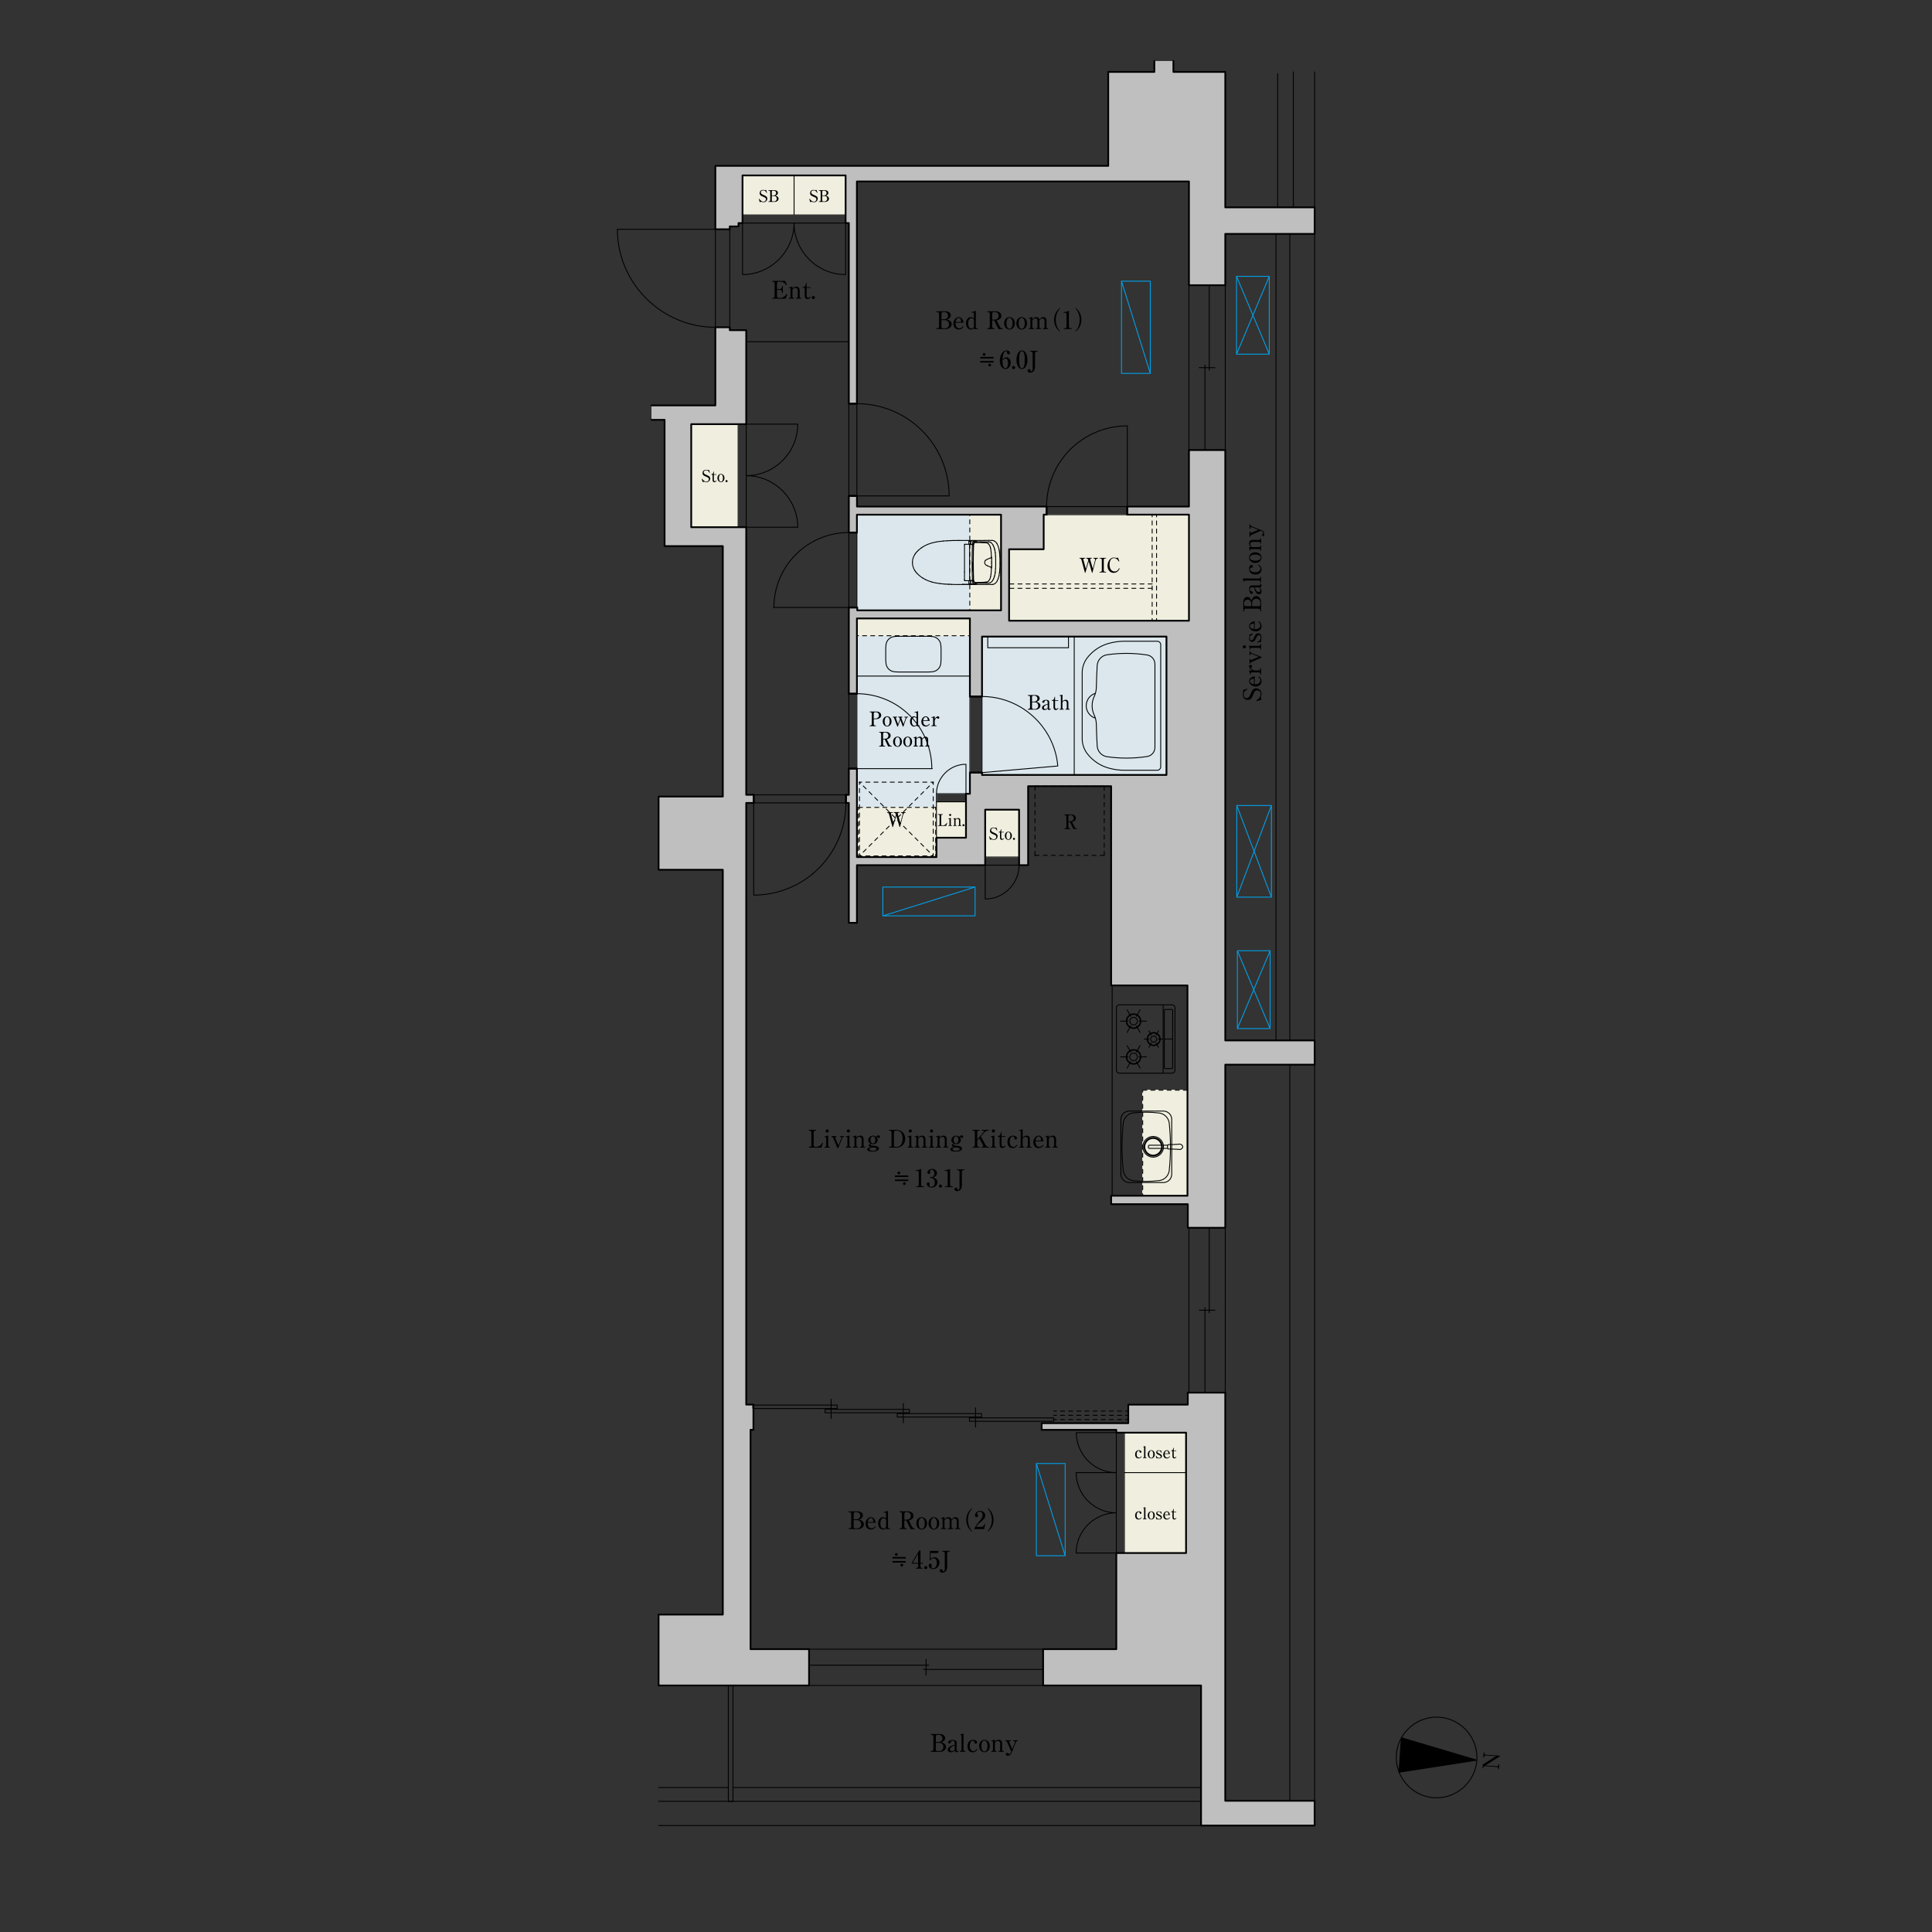 <?xml version="1.0" encoding="UTF-8"?>
<svg id="a" data-name="間取り" xmlns="http://www.w3.org/2000/svg" xmlns:xlink="http://www.w3.org/1999/xlink" viewBox="0 0 950 950">
  <rect x="0" y="0" width="950" height="950" fill="#333333" stroke="none"/>
  <defs>
    <style>
      .d {
        stroke-dashoffset: 0px;
      }

      .d, .e, .f, .g, .h, .i, .j, .k, .l, .m, .n, .o, .p, .q, .r, .s, .t, .u, .v {
        fill: none;
      }

      .d, .e, .f, .g, .h, .i, .j, .l, .m, .n, .p, .q, .r, .s, .t, .u, .v {
        stroke-linecap: round;
        stroke-linejoin: round;
      }

      .d, .e, .f, .g, .h, .i, .j, .l, .m, .n, .p, .q, .r, .s, .u, .v {
        stroke-width: .43px;
      }

      .d, .e, .f, .g, .h, .i, .l, .m, .n, .p, .q, .r, .t, .v {
        stroke: #000;
      }

      .d, .e, .f, .h, .i, .l, .m, .n, .p, .q, .r, .v {
        stroke-dasharray: 2 2;
      }

      .e {
        stroke-dashoffset: 1.22px;
      }

      .f {
        stroke-dashoffset: .68px;
      }

      .h {
        stroke-dashoffset: 1.06px;
      }

      .i {
        stroke-dashoffset: .86px;
      }

      .j {
        stroke: #00a0e9;
      }

      .l {
        stroke-dashoffset: 1.47px;
      }

      .w {
        clip-path: url(#b);
      }

      .m {
        stroke-dashoffset: .92px;
      }

      .n {
        stroke-dashoffset: .78px;
      }

      .x, .y, .z, .aa {
        fill-rule: evenodd;
      }

      .x, .ab {
        fill: #efeedf;
      }

      .o {
        clip-rule: evenodd;
      }

      .p {
        stroke-dashoffset: 1.34px;
      }

      .q {
        stroke-dashoffset: .75px;
      }

      .s {
        stroke: #efeedf;
      }

      .y, .ac {
        fill: #dbe7ed;
      }

      .t {
        stroke-width: .86px;
      }

      .u {
        stroke: #dbe7ed;
      }

      .v {
        stroke-dashoffset: 0px;
      }

      .aa {
        fill: #bfbfbf;
      }

      .ad {
        clip-path: url(#c);
      }
    </style>
    <clipPath id="b">
      <polyline class="o" points="727.33 869.77 727.89 861.44 738.87 862.18 738.3 870.51 727.33 869.77"/>
    </clipPath>
    <clipPath id="c">
      <polyline class="o" points="609.54 257.49 621.54 257.49 621.54 345.01 609.54 345.01 609.54 257.49"/>
    </clipPath>
  </defs>
  <g>
    <path class="g" d="M726.24,864.17c0-10.88-8.96-19.84-19.84-19.84s-19.84,8.96-19.84,19.84,8.96,19.84,19.84,19.84,19.84-8.96,19.84-19.84"/>
    <polyline class="z" points="726.2 865.51 689.08 854.47 687.94 871.44 726.2 865.51"/>
    <polygon class="g" points="726.2 865.51 689.08 854.47 687.94 871.44 726.2 865.51 726.2 865.51"/>
    <g class="w">
      <path d="M729.12,867.68l6.45-4.15-4.97-.34c-.46-.03-.83.28-.86.7l-.03.38-.36-.02.17-2.59.36.02-.02.35c-.03.42.26.78.75.82l6.88.46-.02.35-7.1,4.46,5.61.38c.42.03.82-.22.86-.71l.02-.35.35.02-.17,2.59-.35-.02.02-.35c.03-.43-.27-.78-.75-.82l-5.72-.39c-.22-.01-.82.1-.86.74l-.02.32-.36-.02.12-1.83Z"/>
    </g>
  </g>
  <g>
    <rect class="ac" x="421.52" y="253.06" width="70.7" height="47.06"/>
    <rect class="u" x="421.52" y="253.06" width="70.7" height="47.06"/>
    <polyline class="y" points="421.35 304.08 421.35 421.44 460.47 421.44 460.47 390.31 476.91 390.31 476.91 304.08 421.35 304.08"/>
    <polygon class="u" points="421.35 304.08 421.35 421.44 460.47 421.44 460.47 390.31 476.91 390.31 476.91 304.08 421.35 304.08 421.35 304.08"/>
    <rect class="ac" x="482.87" y="313.01" width="90.71" height="68.03"/>
    <rect class="u" x="482.87" y="313.01" width="90.71" height="68.03"/>
    <rect class="ab" x="476.86" y="253.06" width="15.36" height="47.06"/>
    <rect class="s" x="476.86" y="253.06" width="15.36" height="47.06"/>
    <rect class="ab" x="422.11" y="397" width="37.98" height="24.43"/>
    <rect class="s" x="422.11" y="397" width="37.98" height="24.43"/>
    <rect class="ab" x="484.43" y="398.14" width="16.67" height="23.3"/>
    <rect class="s" x="484.43" y="398.14" width="16.67" height="23.3"/>
    <rect class="ab" x="460.47" y="394.28" width="14.51" height="17.63"/>
    <rect class="s" x="460.47" y="394.28" width="14.51" height="17.63"/>
    <rect class="ab" x="552.88" y="704.45" width="30.33" height="59.19"/>
    <rect class="s" x="552.88" y="704.45" width="30.33" height="59.19"/>
    <rect class="ab" x="365.11" y="86.27" width="50.68" height="19.45"/>
    <rect class="s" x="365.11" y="86.27" width="50.68" height="19.45"/>
    <rect class="ab" x="339.89" y="208.56" width="23.07" height="50.68"/>
    <rect class="s" x="339.89" y="208.56" width="23.07" height="50.68"/>
    <polyline class="x" points="584.63 253.06 513.2 253.06 513.2 270.07 496.19 270.07 496.19 305.22 584.63 305.22 584.63 253.06"/>
    <polygon class="s" points="584.63 253.06 513.2 253.06 513.2 270.07 496.19 270.07 496.19 305.22 584.63 305.22 584.63 253.06 584.63 253.06"/>
    <rect class="ab" x="421.35" y="304.08" width="55.56" height="8.5"/>
    <rect class="s" x="421.35" y="304.08" width="55.56" height="8.5"/>
    <polyline class="x" points="561.89 536.07 583.89 536.07 583.89 587.95 561.89 587.95 561.89 536.07"/>
    <polygon class="s" points="561.89 536.07 583.89 536.07 583.89 587.95 561.89 587.95 561.89 536.07 561.89 536.07"/>
    <polyline class="aa" points="512.91 810.92 512.91 828.78 590.58 828.78 590.58 897.66 646.43 897.66 646.43 885.47 602.49 885.47 602.49 684.78 584.06 684.78 584.06 690.67 554.8 690.67 554.8 699.8 512.2 699.8 512.2 703.06 548.91 703.06 548.91 704.45 583.21 704.45 583.21 763.63 548.91 763.63 548.91 810.92 512.91 810.92"/>
    <polyline class="aa" points="397.83 828.78 397.83 810.92 369.05 810.92 369.05 703.06 370.47 703.06 370.47 690.67 366.93 690.67 366.93 394.82 370.61 394.82 370.61 390.82 366.93 390.82 366.93 259.24 339.89 259.24 339.89 208.56 366.93 208.56 366.93 162.35 358.85 162.35 358.85 160.93 351.76 160.93 351.76 199.34 320.34 199.34 320.34 206.43 326.79 206.43 326.79 268.54 355.42 268.54 355.42 391.67 323.84 391.67 323.84 427.67 355.42 427.67 355.42 793.91 323.84 793.91 323.84 828.78 397.83 828.78"/>
    <polyline class="aa" points="544.94 35.36 544.94 81.56 351.76 81.56 351.76 112.74 358.85 112.74 358.85 111.33 363.13 111.33 363.13 109.68 365.11 109.68 365.11 86.27 415.8 86.27 415.8 109.68 417.39 109.68 417.39 198.49 421.35 198.49 421.35 89.22 584.63 89.22 584.63 140.24 602.49 140.24 602.49 115.01 646.43 115.01 646.43 101.97 602.49 101.97 602.49 35.36 576.98 35.36 576.98 30 567.62 30 567.62 35.36 544.94 35.36"/>
    <polyline class="aa" points="602.49 511.58 602.49 221.31 584.63 221.31 584.63 249.09 554.3 249.09 554.3 253.06 584.63 253.06 584.63 305.22 496.19 305.22 496.19 270.07 513.2 270.07 513.2 253.06 514.61 253.06 514.61 249.09 421.38 249.09 421.38 243.85 417.39 243.85 417.39 261.85 421.35 261.85 421.35 253.06 492.22 253.06 492.22 300.12 421.52 300.12 421.52 298.7 417.39 298.7 417.39 341.1 421.35 341.1 421.35 304.08 476.91 304.08 476.91 342.49 482.87 342.49 482.87 313.01 573.58 313.01 573.58 381.04 482.87 381.04 482.87 379.91 476.91 379.91 476.91 390.31 474.99 390.31 474.99 411.91 460.47 411.91 460.47 421.44 421.35 421.44 421.35 377.95 417.39 377.95 417.39 390.82 415.97 390.82 415.97 394.79 417.39 394.79 417.39 453.75 421.35 453.75 421.35 425.4 484.43 425.4 484.43 398.14 501.09 398.14 501.09 425.4 505.54 425.4 505.54 386.57 546.36 386.57 546.36 484.54 583.89 484.54 583.89 587.95 546.36 587.95 546.36 592.08 584.06 592.08 584.06 603.71 602.49 603.71 602.49 523.48 646.43 523.48 646.43 511.58 602.49 511.58"/>
    <path class="t" d="M512.91,810.92v17.86h77.67v68.88h55.84v-12.19h-43.94v-200.69h-18.42v5.9h-29.27v9.13h-42.59v3.26h36.71v1.39h34.3v59.19h-34.3v47.28h-36ZM355.42,793.91h-31.58M355.42,427.67v366.24M323.84,427.67h31.58M323.84,391.67v36M355.42,391.67h-31.58M355.42,268.54v123.14M326.79,268.54h28.63M326.79,206.43v62.11M320.34,206.43h6.45M351.76,199.34h-31.42M351.76,160.93v38.41M358.85,160.93h-7.09M358.85,162.35v-1.42M366.93,162.35h-8.08M366.93,208.56v-46.2M339.89,208.56h27.04M339.89,259.24v-50.68M366.93,259.24h-27.04M366.93,390.82v-131.58M370.61,390.82h-3.69M370.61,394.82v-4M366.93,394.82h3.69M366.93,690.67v-295.85M370.47,690.67h-3.54M370.47,703.06v-12.39M369.05,703.06h1.42M369.05,810.92v-107.86M397.83,810.92h-28.77M397.83,828.78v-17.86M353.32,828.78h44.5M323.84,828.78h29.48M323.84,793.91v34.86M544.94,81.56h-193.18M544.94,35.36v46.2M567.62,35.36h-22.68M567.62,30v5.36M576.98,35.36v-5.36M602.49,35.36h-25.51M602.49,101.97V35.36M646.43,101.97h-43.94M646.43,115.01v-13.04M602.49,115.01h43.94M602.49,140.24v-25.23M584.63,140.24h17.86M584.63,89.22v51.02M421.35,89.22h163.28M421.35,198.49v-109.28M417.39,198.49h3.97M417.39,109.68v88.81M415.8,109.68h1.59M415.8,86.27v23.41M365.11,86.27h50.68M365.11,109.68v-23.41M363.13,109.68h1.98M363.13,111.33v-1.64M358.85,111.33h4.28M358.85,112.74v-1.42M351.76,112.74h7.09M351.76,81.56v31.18M602.49,511.58V221.31h-17.86v27.78h-30.33v3.97h30.33v52.16h-88.44v-35.15h17.01v-17.01h1.42v-3.97h-93.23v-5.24h-4v18.01h3.97v-8.79h70.87v47.06h-70.7v-1.42h-4.14v42.4h3.97v-37.02h55.56v38.41h5.95v-29.48h90.71v68.03h-90.71v-1.13h-5.95v10.4h-1.93v21.6h-14.51v9.53h-39.12v-43.49h-3.97v12.88h-1.42v3.97h1.42v58.96h3.97v-28.35h63.07v-27.27h16.67v27.27h4.45v-38.83h40.82v97.97h37.53v103.41h-37.53v4.14h37.7v11.62h18.42v-80.22h43.94v-11.9h-43.94Z"/>
    <path class="g" d="M358.14,878.95h-34.3M590.58,897.66h-266.74M590.58,885.75h-266.74M590.58,878.95h-230.17M634.24,523.48v361.98M627.43,115.01v396.57M634.24,115.01v396.57M646.43,523.48v373.32M646.43,115.01v396.57M628.28,36.21v65.76M635.94,35.36v66.61M646.43,35.36v66.61M484.22,265.75h-.47M486.17,265.74h1.51M474.25,274.65v-6.46M477.22,267.57v-.54M474.25,281.26v-6.61M474.52,285.55h2.69M479.41,287.4v-.14M483.74,265.75h-.47M483.27,265.75h-.47M474.25,268v.09M477.27,266.02v.98M472.02,287.41h.15M479.4,287.36h0M471.87,265.76h.64M474.25,285.26v-.18M476.77,285.55v-17.92M471.62,265.76h.26M486.03,286.73h-.56M484.36,266.44h-.56M474.52,267.63h2.64M471.87,287.41h.15M483.8,266.44h-.56M472.31,287.41h.15M473.37,287.39v-.06M473.38,287.38v-.06M471.5,265.78h.04M472.61,287.41h.15M486.03,287.43h-.82M479.03,287.26h.21M473.2,287.42h.15M479.4,287.39v-.13M472.75,287.41h.15M484.92,266.44h-.56M484.79,266.93h-.05M486.03,266.44h-.56M486.86,287.43h-.82M469.29,265.79l2.26-.02M472.46,287.41h.15M473.05,287.42h.15M482.69,266.43h-.56M479.4,287.29h0M472.17,287.41h.15M484.63,266.92h-.06M484.9,266.93h-.05M478.3,265.75l-2.26.03M484.95,266.94h-.05M487.68,287.43h-.82M473.38,287.35h0M484.68,266.92h-.05M484.74,266.92h-.05M477.27,287.15v-1.55M485,286.23h-.05M474.25,267.91v.09M485.48,266.44h-.56M484.84,266.93h-.05M472.9,287.42h.15M482.8,265.75h-3.3M483.24,266.44h-.56M474.25,268.09v.09M485,266.94h-.05M479.81,266.14h0c-.12-.03-.24-.05-.36-.06M486.92,284.21h0c.04-.12.07-.24.1-.35M478.74,285.23l-.11-4.32M478,276.59l.04-4.39M476.48,287.04h0s.04.04.07.05M479.04,267.02h0c-.07.06-.13.13-.17.21M478.63,272.26l.11-4.32M478.21,287.17h0c.24,0,.47-.01.71-.02M479.81,287.04h0c.12-.03.23-.06.34-.12M479.35,266.86h0c-.11.03-.22.09-.31.17M478.21,287.17h-.71M478.29,267.85h0s.04,0,.05,0M478.03,272.19l.11-4.39M480.3,286.84h0s.1-.06.15-.09M485.31,286.2h0c.12-.03.24-.07.35-.14M479.13,287.08h0c.11.01.21.02.32.02M479.13,266.09h0c-.11,0-.21.04-.3.09M487.11,269.67h0c-.03-.12-.05-.24-.08-.36M476.34,285.56h0s-.06-.01-.09-.01M476.44,286.79v-.57M478.92,287.14h0c.09,0,.18,0,.26-.02M487.48,279v.42M478.88,285.95h0c.04.08.1.15.17.21M477.25,287.14h0s0,0-.01,0M477.26,287.15h0s0,0-.01,0M477.23,266.03h0s0,0,.01,0M478.27,286.27h0c.05.15.12.29.21.42M487.02,283.86h0c.03-.12.06-.24.08-.36M478.22,285.34h0s-.05.02-.07.03M478.07,267.77h0s-.03,0-.05,0M480.3,266.33h0s-.1-.06-.15-.08M477.25,266.03h0s0,0,.01,0M480.47,266.77l2,.06M485.66,286.06h0c.11-.06.21-.14.3-.23M467.74,265.81h0c-.24,0-.48.02-.72.05M484.71,286.25h-.25M476.34,267.61h0s.06-.03.07-.06M486.64,284.9h0c.11-.22.21-.45.28-.69M486.11,267.49h0c-.04-.05-.09-.1-.14-.14M478.74,285.23h0c0,.08,0,.15.01.23M478.79,285.69h0c.02.09.05.17.09.25M476.7,266.05h0c-.05,0-.1,0-.15.03M476.45,286.97h0s.02.06.04.08M477.68,285.43h0c.11,0,.23-.01.34-.02M478.49,267.87h0s-.06,0-.09,0M485.01,286.23h0c.05,0,.1,0,.15,0M477.27,266.03h0M480.45,266.43h0s-.1-.06-.15-.09M476.44,266.38v-.09M477.68,285.43h-.49M478.02,267.77h0c-.11-.01-.23-.02-.34-.02M478.75,267.71h0c0,.08,0,.16-.01.23M478.4,285.31h0s.06,0,.09,0M476.55,266.08h0s-.05.03-.07.05M476.42,285.64h0s0-.01,0-.02M477.23,287.14h0c-.06,0-.13-.01-.19-.01M478.29,285.32h0s-.05.01-.08.02M478.48,266.48h0c-.09.13-.16.27-.21.42M477.04,266.04h0c.06,0,.13,0,.19-.01M476.43,286.23v-.57M476.43,266.95v-.57M476.42,267.55h0s0-.01,0-.02M484.46,266.91h0c-.66-.03-1.33-.06-2-.08M487.02,269.31h0c-.03-.12-.06-.24-.1-.35M484.46,266.91h.06M485.51,274.98h0c-.17.08-.34.16-.51.25M469.29,265.79h0s-.01,0-.02,0M491.63,279.81h0c.03-.58.05-1.16.07-1.74M477.27,287.17h0s0-.01,0-.02M477.27,285.6h0s-.03-.06-.06-.06M467.68,265.82h0s-.02,0-.02.01M477.22,267.59h0s0-.01,0-.02M485,275.22h0c-.16.09-.31.2-.44.34M479.4,287.36h0s0,0,0,.01M490.17,267.21h0c-.15-.24-.33-.47-.54-.66M477.25,285.47h0s-.04-.02-.06-.02M477.22,267.06h0s.04-.03.04-.06M486.73,286.64h0c.17-.05.33-.13.48-.23M469.34,265.79h-.02M479.24,287.26h.07M477.49,287.18h.02M478.98,266.77h0c-.11.09-.19.2-.25.32M487.57,274.24h0s0,0,0,0M477.34,286.2h0c0,.2,0,.4.01.59M477.2,267.61h0s.01-.01.01-.02M477.17,267.63h0s.01,0,.02,0M477.04,287.24h0s.03,0,.05,0M477.25,267.71h0s.03-.02.04-.04M487.56,278.96h0s0,0,0,0M474.33,285.46h0s0,0,0,0M487.26,266.8h0c-.15-.11-.31-.19-.48-.25M477.35,266.38v-.12M487.6,278.1v.27M491.71,277.33v.74M487.59,278.64v-.28M490.8,284.63h0c.18-.5.32-1.01.43-1.53M478.41,287.26h.13M487.55,278.97h0s0,0,0,0M487.61,275.97v.62M476.98,265.93h.05M488.59,268.65h0c-.11-.27-.24-.53-.38-.78M478.58,285.28h0c0,.14.01.27.03.41M471.59,265.78h-.01M489.54,279.65h0c.03-.55.05-1.1.06-1.65M468.48,265.79h.74M477.51,265.99h-.02M476.53,265.92h.23M487.2,286.41h0c.19-.13.37-.28.52-.45M478.58,285.28l-.11-4.35M469.24,265.79h.04M489.61,276.59v.71M477.33,267.59h0s0-.01,0-.02M477.33,285.61h0s0-.01,0-.02M469.34,265.79h1.08M487.48,279h.01M487.68,287.43h0c.09,0,.18,0,.27,0M477.37,287.02h0s.01.06.03.09M477.49,287.18h-.02M480.46,266.43h0c-.19,0-.38,0-.57.02M489.54,273.52h0c-.03-.55-.08-1.1-.14-1.64M477.33,285.59h0s0-.01,0-.02M487.53,278.99h0s0,0,.01,0M477.52,287.19h0s0,0,0,0M458.21,286.19h0c.69.19,1.39.36,2.1.48M479.41,287.33h0s0,0,0,0M467.65,265.84h0s-.01,0-.02,0M477.46,266h0s-.05.03-.07.06M487.47,273.75v.42"/>
    <path class="g" d="M451.58,282.59h0c.21.2.43.39.66.57M484.95,286.24h-.25M450.96,281.98h0c.2.21.41.42.62.61M487.54,278.98h0s0,0,0,0M478.35,267.86h0s.04,0,.05,0M467.73,287.36h0M477.47,266h0s0,0,0,0M478.63,272.26h0c-.05,2.88-.05,5.76,0,8.64M477.26,265.99h0s-.01-.01-.02-.02M478.22,267.83h0s.05.01.08.02M476.7,266.05h.15M452.24,283.16h0c.5.41,1.02.78,1.57,1.12M478.58,267.89h0s-.06-.02-.09-.02M487.49,274.17h0s-.02,0-.03,0M478.15,267.8h0s.04.03.07.04M487.41,272.16h0c-.03-.42-.06-.84-.1-1.25M490.96,269.02h0c-.11-.36-.24-.71-.39-1.05M487.57,278.93h0c.01-.09.02-.19.02-.28M477.04,266.04h-.19M482.47,286.35h0c.67-.02,1.33-.05,2-.08M487.61,277.21v.62M485.66,267.11h0c-.11-.07-.23-.12-.35-.14M478.61,285.69h0c.02.13.05.27.11.39M477.51,265.99h0s0,0,.01,0M478.83,266.18h0c-.14.07-.26.17-.35.3M476.45,266.2h0s-.01.06-.01.09M478.18,285.83h0c.02.15.05.3.09.44M487.47,273.75h0c-.01-.53-.04-1.06-.07-1.58M491.71,275.84v.74M477.04,287.24h-.05M478.78,287.26h-.25M477.24,265.97h0s-.02,0-.02-.01M477.36,286.91h0s0,.08,0,.12M482.97,286.74h-2.51M477.21,287.21h0s.02,0,.02-.01M474.34,285.47h0s.06.05.09.06M485.31,266.97h0s-.1-.02-.15-.02M478.88,267.23h0c-.04.08-.07.17-.09.25M477.53,265.98h0s0,0,0,0h0M450.96,271.2h0c-.2.21-.39.43-.58.66M471.53,265.78h-.01M485.21,287.43h-5.77M485.48,286.73h-2.51M487.46,279l-.98-.39M474.48,267.63h0s-.1.03-.13.07M479.39,287.26h.02M474.25,284.71v.36M479.03,287.26h-.25M474.25,285.26h0c0,.07.03.14.08.19M479.19,266.04h0c-.09,0-.18-.01-.26-.02M491.69,275.1h0c-.01-.58-.03-1.16-.07-1.74M474.25,284.35v.37M449.87,272.56h0c-.39.6-.69,1.25-.9,1.93M489.6,275.17h0c-.01-.55-.03-1.1-.06-1.65M481.29,266.43h.84M454.97,284.93h0c.39.2.8.39,1.21.55M486.48,274.57l.98-.39M474.25,281.26v3.08M478.28,287.26l-2.41.03M475.87,287.29l-2.41.03M476.39,287.41h-2.98M479.37,287.42h-2.98M480.46,266.43h.84M472.51,265.76h2.9M491.69,275.1v.74M471.57,265.78h0s-.01,0-.02,0M479.19,287.13h0c.09,0,.18-.01.26-.03M453.01,269.43h0c-.26.18-.52.38-.77.58M476.85,287.13h.19M478.11,285.39h0s.01,0,.02,0M473.38,287.38h0s.01.03.03.03M460.31,286.67h0c.58.11,1.16.2,1.74.27M469.25,265.79h0M488.22,287.38h0c.29-.05.57-.16.83-.31M491.22,283.11h0c.11-.52.19-1.04.25-1.57M460.3,266.5h0c-.71.13-1.4.29-2.09.48M489.4,281.3h0c.07-.55.11-1.09.14-1.64M477.32,285.56h0s0-.02-.01-.03M478.47,272.24l.11-4.35M477.33,285.61v.59M487.56,274.22h0s0,0,0,0M473.34,287.42h0s.01,0,.02,0c0,0,0-.01,0-.02M474.43,285.53h0s.03,0,.05.01M479.33,286.61h0c.18.07.36.11.55.12M467.64,287.33h0s0,0,.01,0M479.4,287.29h0s0,0,0,.01M491.48,271.63h0c-.03-.26-.06-.51-.1-.77M449.87,280.62h0c.16.24.33.48.51.71M467.73,265.81h0s-.04,0-.05.01M488.89,269.47h0c-.09-.28-.19-.55-.3-.82M487.51,279h0s0,0,0,0M489.21,270.66h0c-.04-.2-.09-.4-.14-.6M487.6,274.81v-.28M487.46,279h0s0,0,.01,0M473.39,287.32h0s-.03,0-.04,0M486.12,286.73h-.09M477.36,286.91v-.11M456.17,285.48h0c.66.27,1.34.5,2.03.7M477.34,266.97v.59M486.78,266.55h0c-.17-.06-.35-.1-.53-.11M448.97,274.49h0c-.21.68-.32,1.39-.32,2.1M476.85,287.13h-.15M480.15,266.25h0c-.11-.05-.22-.09-.34-.12M476.43,267.51v-.57M478.18,267.34h0c-.02.15-.03.3-.03.45M486.24,285.53h0c.16-.19.29-.41.4-.63M478.07,285.4h0s.03,0,.04,0M467.74,265.81l.74-.02M478.75,285.46h0c0,.08.02.15.03.23M482.47,286.35l-2,.06M478.13,285.39h0s.01,0,.02-.01M477.5,265.99h.71M478.15,285.37l-.11-4.39M476.55,287.1h0s.1.03.15.03M479.7,286.39h0c.12.01.24.02.35.02M478.4,285.31h0s-.04,0-.05,0M479.45,266.07h0c-.09-.01-.17-.02-.26-.03M479.35,286.32h0c.11.03.23.06.35.07M478.03,280.98l-.04-4.4M478.11,267.78h0s-.03,0-.04,0M490.57,267.97h0c-.12-.26-.25-.52-.4-.76M476.44,286.88v-.09M480.06,286.41h0c.12,0,.24,0,.36,0M476.76,287.25h-.23M476.43,285.66h0s0-.01,0-.02M478.02,285.41h0s.03,0,.05,0M485.16,286.22h0c.05,0,.1-.01.15-.02M479.45,287.1h0c.12-.01.24-.04.36-.06M486.11,285.69h0c.04-.05.09-.1.13-.15M480.06,266.76h0c-.12,0-.24,0-.35.02M476.42,267.54h0s0-.01,0-.02M479.7,266.78h0c-.12.01-.23.04-.35.07M477.19,267.73h.49M488.55,284.63h0c.11-.27.22-.54.31-.82M478.15,267.8h0s-.01,0-.02,0M480.41,266.77h0c-.12,0-.24,0-.36,0M479.04,286.15h0c.09.07.2.13.31.17M486.24,267.64h0c-.04-.05-.09-.1-.13-.15M480.15,286.92h0c.05-.02.1-.05.15-.08M486.64,268.27h0c-.11-.22-.25-.43-.4-.63M476.25,267.63h0s.06,0,.09-.01M478.15,285.37h0c0,.15.02.3.03.45M484.52,266.91h.06M478.92,266.03h0c-.24-.01-.47-.02-.71-.02M487.79,267.29h0c-.15-.18-.33-.35-.53-.48M478.13,267.79h0s-.01,0-.02,0M485.16,266.95h0c-.05,0-.1,0-.15-.01M487.3,270.91h0c-.04-.42-.11-.83-.2-1.24M487.11,283.5h0c.09-.41.15-.83.2-1.24M485.97,285.83h0s.1-.09.14-.14M476.44,286.88h0s0,.06.01.09M487.54,278.98h0s0,0,0,0M454.97,268.24h0c-.39.2-.78.42-1.16.65M490.36,285.63h0c.17-.32.31-.66.43-1M489.04,283.19h0c.06-.21.11-.42.15-.62M487.56,278.96h0s0,0,0,0M466.62,287.3h-.39M469.23,265.79h0M487.57,274.23h0s0,0,0,0M487.56,274.21h0s0,0,0,0M477.46,287.17h0s0,0,0,0M477.19,267.73h0s.04,0,.06-.02M477.21,265.96h0s-.04-.01-.06-.01M489.2,282.56h0c.05-.21.08-.42.12-.63M487.57,278.94h0s0,0,0,0M478.98,286.4h0c.11.09.22.16.35.21M491.23,270.11h0c-.08-.36-.17-.72-.28-1.08M477.32,267.61h0s0-.01,0-.02M487.53,274.18h0s-.02-.01-.03-.01M487.59,274.53h0c0-.1,0-.19-.02-.28M479.37,287.42h0s.01,0,.02,0c0,0,0-.01,0-.02M467.66,287.34h0s.02,0,.02,0M487.56,274.22h0s0,0,0,0M471.53,265.78h.01M477.4,266.06h0s-.03.05-.03.08M476.76,287.25h0c.08,0,.15,0,.23,0M471.58,265.78h-.01M487.73,285.96h0c.15-.17.29-.36.42-.56M488.21,267.87h0c-.12-.21-.26-.4-.42-.59M478.47,272.24h0c-.05,2.9-.05,5.8,0,8.7M487.57,274.25h0s0,0,0,0M479.39,287.26h0s-.05,0-.07,0M487.47,279h.01M477.47,266h.02M487.6,277.83v.27M479.41,287.27h0s0,0,0-.01M464.68,287.2l-.88-.07M489.61,275.88v.71M486.03,266.44h.1M465.75,265.91h0c-.33.01-.65.04-.98.06M486.24,266.45h0s-.07,0-.1,0M487.56,278.95h0s0,0,0,0M487.96,265.76h0c-.09,0-.19-.01-.28-.01M456.17,267.69h0c-.41.17-.81.35-1.21.55M489.63,266.55h0c-.19-.19-.41-.35-.64-.48M485.51,278.19h0c.32.14.64.28.97.41M464.77,265.97h0c-.33.02-.65.05-.98.08M469.3,265.79h.02M479.88,286.73h0c.19.01.38.02.57.02M452.24,270.01h0c-.23.18-.44.37-.66.57"/>
    <path class="g" d="M473.39,287.32h.03M477.26,287.18h0s0,0,0-.01M491.48,281.54h0c.07-.57.12-1.15.15-1.73M476.98,265.93h0c-.08,0-.15,0-.23,0M484.17,276.59h0c0,.18.03.35.09.52M467.69,287.35h0s0,0,0,0M479.33,266.57h0c-.13.05-.25.12-.35.21M469.33,265.79h-.05M489.31,281.93h0c.03-.21.06-.42.09-.64M478.48,286.69h0c.09.13.21.23.35.3M478.73,286.08h0c.06.12.15.23.25.32M487.6,275.08v.27M479.88,266.45h0c-.19.01-.38.05-.55.12M488.86,283.8h0c.07-.2.13-.41.19-.61M478.28,287.26h.13M467.7,287.36h0s.02,0,.03,0M477.27,266.01h0s0-.01,0-.01M466.38,265.88l.63-.02M473.42,287.32h.03M489.6,275.17v.71M477.24,287.2h0s.01-.01.02-.02M450.38,271.85h0c-.18.23-.36.46-.51.71M462.04,266.23h0c-.58.07-1.16.16-1.74.27M491.63,273.36h0c-.03-.58-.08-1.15-.15-1.73M488.15,285.4h0c.16-.25.29-.51.4-.78M466.23,287.29l-.34-.02M488.25,265.8h0c-.09-.02-.19-.03-.28-.04M487.55,274.2h0s0,0,0,0M477.31,267.64h0s0-.02.01-.03M487.57,278.94h0s0,0,0,0M474.34,267.7h0s0,0,0,0M489.4,271.88h0c-.02-.2-.05-.41-.08-.61M465.9,287.27l-.33-.02M469.29,287.4l-.78-.02M487.6,274.81v.27M477.15,287.23h0s.04,0,.06-.01M462.05,286.94h0c.58.07,1.17.13,1.75.19M484.26,277.1h0c.06.17.15.32.26.45M477.26,287.15h0M478.27,266.9h0c-.05.14-.08.29-.09.44M478.79,267.48h0c-.02.07-.03.15-.03.23M474.48,285.54h0s.03,0,.05,0M487.41,281.01h0c.03-.53.06-1.06.07-1.58M458.21,266.99h0c-.69.2-1.37.43-2.03.7M467.7,287.35h0s0,0,0,0M477.31,285.54h0s-.01-.02-.02-.03M485.97,267.34h0c-.09-.09-.19-.17-.3-.23M474.34,267.71h0s0,0,0,0M479.45,266.07h0c-.11,0-.21,0-.32.02M484.57,275.56h0c-.13.14-.22.3-.29.48M448.97,278.69h0c.21.68.51,1.33.9,1.93M478.35,285.31h0s-.04,0-.05,0M477.52,287.19h0M478.61,267.48h0c-.02.14-.03.27-.03.41M478.49,285.3h0s.06,0,.09-.02M487.3,282.26h0c.04-.42.08-.84.1-1.25M486.92,268.96h0c-.08-.24-.17-.47-.28-.69M484.97,277.93h0c.17.1.35.18.54.26M451.58,270.59h0c-.21.2-.42.4-.62.61M470.81,287.41h-1.06M478.83,287h0c.09.05.2.08.3.09M467.74,265.81h0M476.41,285.61h0s-.04-.05-.07-.05M477.29,267.66h0s.01-.02.02-.03M487.95,287.42h0c.09,0,.18-.02.27-.04M477.09,287.23h0s.04,0,.06,0M476.49,266.12h0s-.03.05-.04.07M474.52,267.63h0s-.03,0-.05,0M491.71,276.59v.74M463.8,266.05h0c-.59.05-1.17.12-1.75.19M450.38,281.32h0c.18.23.38.44.58.66M477.29,285.51h0s-.03-.03-.04-.04M477.27,266.02h0s0-.01,0-.02M491.37,270.87h0c-.04-.25-.09-.51-.14-.76M487.52,279h0s0,0,0,0M478.73,267.09h0c-.06.12-.1.25-.11.39M487.6,275.34v.62M474.33,267.72h0c-.05.05-.08.12-.08.19M471.87,287.41h-1.06M486.12,286.73h0s.06,0,.09,0M473.38,287.37h0s0,0,0-.01M487.55,274.2h0s0,0,0,0M484.28,276.04h0c-.07.18-.1.36-.1.55M486.21,286.73h0c.18,0,.35-.04.52-.09M468.51,287.38l-.78-.02M479.41,287.33h0s0,0,0,0M467.65,287.34h0s0,0,0,0M453.81,284.28h0c.38.23.76.45,1.16.65M479.43,287.26h0s-.01,0-.02,0M477.09,265.94h0s-.03,0-.05,0M477.19,267.62h0s0,0,0,0M448.65,276.59h0c0,.71.11,1.42.32,2.1M467.04,287.31h0c.2,0,.39,0,.59.01M489.61,277.29v.71M477.35,266.38h0c0,.2-.01.39-.01.59M489.74,286.51h0c.25-.26.46-.56.62-.88M487.53,274.19h0s0,0,0,0M489.06,270.06h0c-.05-.2-.11-.4-.17-.59M477.39,287.11h0s.04.05.07.06M477.15,265.95h0s-.04,0-.06,0M488.99,266.07h0c-.23-.13-.48-.22-.75-.27M487.54,274.19h0s0,0,0,0M465.75,265.91l.63-.03M469.25,265.79h0s-.01-.02-.03-.01M464.68,287.2h0c.29.02.59.04.88.06M487.61,276.59v.62M489.32,271.26h0c-.03-.2-.07-.41-.11-.6M484.52,277.56h0c.13.15.28.28.45.37M467.66,287.34h0s0,0,0,0M479.41,287.4h0s.01.03.03.03M467.01,287.31h-.39M471.62,265.76h0s-.02,0-.03.02M477.37,266.14h0s-.01.08-.01.12M489.05,287.07h0c.26-.15.49-.34.69-.56M453.81,268.89h0c-.27.17-.54.35-.81.54M487.5,279h0s0,0,.01,0M486.48,274.57h0c-.33.13-.65.27-.97.41M470.42,265.78h1.08M479.5,265.75h-1.2M486.17,265.74h-1.96M469.74,287.4h-.45M476.05,265.78l-.64-.02M351.76,112.74h7.09v48.19h-7.09v-48.19ZM303.57,112.74h48.19M303.57,112.74h0c0,26.44,21.75,48.19,48.19,48.19"/>
    <line class="l" x1="476.86" y1="300.12" x2="476.86" y2="253.06"/>
    <path class="i" d="M422.6,420.87h36.28M422.6,384.59v36.28M458.89,420.87v-36.28"/>
    <path class="p" d="M422.6,420.87l36.28-36.28M422.6,384.59l36.28,36.28"/>
    <line class="i" x1="422.6" y1="384.59" x2="458.89" y2="384.59"/>
    <path d="M440.56,400.52c-.23-.86-.81-.86-.92-.86h-.17v-.32h2.79v.32h-.25c-.25,0-.59.09-.59.33,0,.12.04.25.07.36l1.25,4.35,1.08-4.17c.03-.13.06-.28.06-.37,0-.49-.59-.49-.66-.49h-.21v-.32h2.28v.32h-.25c-.56,0-.85.65-.94.99l-1.57,6.05h-.19l-1.62-5.65-1.66,5.65h-.19l-1.7-6.3c-.18-.67-.52-.75-.8-.75h-.2v-.32h2.79v.32h-.25c-.35,0-.65.08-.65.35,0,.1.02.18.06.33l1.18,4.36,1.23-4.18Z"/>
    <line class="r" x1="542.96" y1="420.59" x2="542.96" y2="386.57"/>
    <line class="g" x1="542.96" y1="387.05" x2="542.96" y2="386.57"/>
    <line class="r" x1="542.96" y1="420.59" x2="508.94" y2="420.59"/>
    <line class="g" x1="509.42" y1="420.59" x2="508.94" y2="420.59"/>
    <line class="r" x1="542.96" y1="386.57" x2="508.94" y2="386.57"/>
    <line class="g" x1="509.42" y1="386.57" x2="508.94" y2="386.57"/>
    <line class="r" x1="508.94" y1="420.59" x2="508.94" y2="386.57"/>
    <line class="g" x1="508.94" y1="387.05" x2="508.94" y2="386.57"/>
    <path d="M526.69,400.46c1.36,0,2.34.73,2.34,1.87,0,.75-.51,1.49-1.89,1.77l1.18,2.41c.16.32.53.82,1.04.82h.21v.32h-1.74l-1.71-3.49h-.8v2.37c0,.52.27.81.65.81h.33v.32h-2.91v-.32h.33c.38,0,.65-.29.65-.81v-4.94c0-.52-.28-.8-.65-.8h-.33v-.32h3.31ZM525.33,403.83h.99c.47,0,1.62-.29,1.62-1.54,0-.64-.37-1.52-1.57-1.52h-.4c-.39,0-.65.3-.65.8v2.25Z"/>
    <path class="g" d="M484.43,421.44h16.67v3.97h-16.67v-3.97M484.43,442.07v-16.67M484.43,442.07h0c9.14,0,16.67-7.52,16.67-16.67M421.35,298.7v-36.85"/>
    <line class="t" x1="417.39" y1="298.7" x2="421.35" y2="298.7"/>
    <line class="g" x1="417.39" y1="261.85" x2="417.39" y2="298.7"/>
    <line class="t" x1="421.35" y1="261.85" x2="417.39" y2="261.85"/>
    <path class="g" d="M380.32,298.7h37.06M417.39,261.85h0c-9.77,0-19.15,3.88-26.06,10.79-6.91,6.91-10.79,16.29-10.79,26.06M460.47,394.28v-3.97h14.51v3.97h-14.51ZM474.99,375.8v14.51M474.99,375.8h0c-7.96,0-14.51,6.55-14.51,14.51M552.88,763.63h-3.97v-59.19h3.97v59.19h0ZM529.16,763.63h19.76M548.91,743.88h0c-10.84,0-19.76,8.92-19.76,19.76M529.16,724.12h19.76M529.16,724.12h0c0,10.84,8.92,19.76,19.76,19.76M417.39,243.85v-45.35"/>
    <line class="t" x1="421.35" y1="243.85" x2="417.39" y2="243.85"/>
    <line class="g" x1="421.35" y1="198.49" x2="421.35" y2="243.85"/>
    <line class="t" x1="417.39" y1="198.49" x2="421.35" y2="198.49"/>
    <path class="g" d="M466.69,243.85h-45.33M466.71,243.85h0c0-12.02-4.78-23.57-13.28-32.07-8.5-8.5-20.05-13.28-32.07-13.28M397.83,818.8h58.82M512.91,820.9h-58.82M455.37,823.73v-7.77M397.83,810.92h115.09v17.86h-115.09v-17.86h0ZM485.7,318.51v-5.5M525.39,313.01v5.5M525.39,318.51h-39.69M569.04,378.75h0c.93,0,1.7-.77,1.7-1.7M570.74,317.01h0c0-.93-.77-1.7-1.7-1.7M570.74,377.05v-60.04M552.83,378.75h16.21M545.89,377.87h0c2.27.58,4.59.88,6.93.88M534.41,370.32h0c2.82,3.78,6.89,6.46,11.48,7.55M532.13,363.21h0c0,2.55.8,5.03,2.28,7.1M538.02,342.52h0c-1.34,2.85-1.34,6.16,0,9.02M539.09,356.11h0c-.04-1.58-.4-3.14-1.08-4.57M539.09,356.11h0c.07,3.58.21,7.16.42,10.74M567.9,367.51v-40.97M544.31,372.08h0c6.55.95,13.21.92,19.75-.09M564.05,372h0c2.21-.34,3.85-2.25,3.85-4.48M539.51,366.85h0c.18,2.64,2.18,4.83,4.8,5.23M552.83,315.31h16.21M552.83,315.31h0c-2.34,0-4.67.3-6.93.88M545.89,316.19h0c-4.59,1.09-8.66,3.77-11.48,7.55M532.13,330.84v32.43M534.41,323.74h0c-1.48,2.07-2.28,4.56-2.28,7.1M538.33,341h0c-2.52.92-4.22,3.34-4.22,6.02s1.69,5.1,4.22,6.02M538.02,342.52h0c.67-1.43,1.04-2.99,1.08-4.58M539.51,327.2h0c-.2,3.58-.34,7.16-.42,10.74M564.05,322.06h0c-6.54-1.01-13.2-1.04-19.75-.09M567.9,326.54h0c0-2.23-1.64-4.15-3.85-4.48M544.31,321.97h0c-2.62.4-4.62,2.59-4.8,5.23M528.22,313.01v68.03M573.58,313.01v68.03M482.87,313.01h90.71M482.87,381.04v-68.03M573.58,381.04h-90.71M520.14,376.65l-37.27,3.26M520.14,376.65h0c-1.68-19.23-17.98-34.16-37.27-34.16M482.87,379.91v-37.42"/>
    <line class="t" x1="476.91" y1="379.91" x2="482.87" y2="379.91"/>
    <line class="g" x1="476.91" y1="342.49" x2="476.91" y2="379.91"/>
    <line class="t" x1="482.87" y1="342.49" x2="476.91" y2="342.49"/>
    <path class="g" d="M592.51,221.31v-41.81M594.61,140.24v41.81M597.44,180.78h-7.77M584.63,221.31v-81.07h17.86v81.07h-17.86ZM366.93,168.02h50.46"/>
    <path class="m" d="M568.7,253.06v52.16M566.54,253.06v52.16"/>
    <line class="r" x1="566.54" y1="287.13" x2="496.19" y2="287.13"/>
    <line class="g" x1="496.67" y1="287.13" x2="496.19" y2="287.13"/>
    <line class="r" x1="566.54" y1="289.29" x2="496.19" y2="289.29"/>
    <path class="g" d="M496.67,289.29h-.48M365.11,105.71h50.68v3.97h-50.68v-3.97M415.8,134.94v-25.26M390.46,109.68h0c0,13.9,11.44,25.34,25.34,25.34M365.11,134.94v-25.26M365.11,135.02h0c13.9,0,25.34-11.44,25.34-25.34M390.46,105.71v-19.45M362.96,208.56v50.68h3.97v-50.68h-3.97M392.18,208.56h-25.26M366.93,233.9h0c13.9,0,25.34-11.44,25.34-25.34M392.18,259.24h-25.26M392.27,259.24h0c0-13.9-11.44-25.34-25.34-25.34M370.61,390.82h45.35"/>
    <line class="t" x1="370.61" y1="394.79" x2="370.61" y2="390.82"/>
    <line class="g" x1="415.97" y1="394.79" x2="370.61" y2="394.79"/>
    <line class="t" x1="415.97" y1="390.82" x2="415.97" y2="394.79"/>
    <path class="g" d="M370.61,440.13v-45.34M370.61,440.15h0c12.02,0,23.57-4.78,32.07-13.28,8.5-8.5,13.28-20.05,13.28-32.07M417.39,377.95v-36.85"/>
    <line class="t" x1="421.35" y1="377.95" x2="417.39" y2="377.95"/>
    <line class="g" x1="421.35" y1="341.1" x2="421.35" y2="377.95"/>
    <line class="t" x1="417.39" y1="341.1" x2="421.35" y2="341.1"/>
    <path class="g" d="M458.42,377.95h-37.06M458.2,377.95h0c0-9.77-3.89-19.15-10.79-26.06-6.91-6.91-16.29-10.79-26.06-10.79M460.47,394.28v17.63M554.3,253.06h-39.68"/>
    <line class="t" x1="554.3" y1="249.09" x2="554.3" y2="253.06"/>
    <line class="g" x1="514.61" y1="249.09" x2="554.3" y2="249.09"/>
    <line class="t" x1="514.61" y1="253.06" x2="514.61" y2="249.09"/>
    <path class="g" d="M554.3,209.41v39.69M554.3,209.41h0c-10.52,0-20.62,4.18-28.06,11.62-7.44,7.44-11.62,17.54-11.62,28.06M529.24,704.45h19.67M529.24,704.45h0c0,10.79,8.88,19.67,19.67,19.67M552.88,724.12h30.33M447.15,693h-41.46v1.7h41.46v-1.7h0ZM482.65,695.09h-41.46v1.7h41.46v-1.7h0ZM444.17,699.63v-9.47M518.16,697.19h-41.46v1.7h41.46v-1.7h0ZM479.68,701.73v-9.47"/>
    <path class="f" d="M518.16,698.04h36.64M518.16,695.95h36.64M518.16,693.85h36.64"/>
    <path class="g" d="M411.65,690.9h-41.46v1.7h41.46v-1.7h0ZM408.67,697.53v-9.47M546.87,587.95v-103.41M592.51,684.78v-41.81M594.61,603.71v41.81M597.44,644.24h-7.77M584.63,684.78v-81.07h17.86v81.07h-17.86ZM421.35,332.43h55.56M449.13,312.87h-6.93M442.2,312.87h0c-.84,0-1.68.05-2.52.14M439.68,313.01h0c-2.11.23-3.79,1.91-4.02,4.02M435.67,317.03h0c-.09.83-.14,1.67-.14,2.51M435.53,319.54v4.23M435.53,323.77h0c0,.84.05,1.68.14,2.51M435.67,326.28h0c.23,2.11,1.91,3.79,4.02,4.02M439.68,330.3h0c.84.09,1.68.14,2.52.14M442.2,330.44h13.87M456.07,330.44h0c.84,0,1.68-.05,2.52-.14M458.58,330.3h0c2.11-.23,3.79-1.91,4.02-4.02M462.6,326.28h0c.09-.83.14-1.67.14-2.51M462.74,323.77v-4.23M462.74,319.54h0c0-.84-.05-1.68-.14-2.51M462.6,317.03h0c-.23-2.11-1.91-3.79-4.02-4.02M458.58,313.01h0c-.84-.09-1.68-.14-2.52-.14M456.07,312.87h-6.93"/>
    <line class="q" x1="421.35" y1="304.08" x2="421.35" y2="312.59"/>
    <line class="e" x1="421.35" y1="312.59" x2="476.91" y2="312.59"/>
    <line class="q" x1="476.91" y1="312.59" x2="476.91" y2="304.08"/>
    <line class="d" x1="583.89" y1="536.07" x2="561.89" y2="536.07"/>
    <line class="h" x1="561.89" y1="536.07" x2="561.89" y2="587.95"/>
    <path class="g" d="M358.14,828.78h2.27v56.98h-2.27v-56.98ZM579.88,565.23h0c-.93-.11-1.86-.18-2.8-.19M577.08,562.77h0c.93-.02,1.87-.08,2.8-.19M574.94,575.47h0c.79-7.69.79-15.45,0-23.14M574.94,575.47h0M569.96,580.53h0c2.63-.31,4.71-2.42,4.98-5.05M569.96,580.53h0M557.36,580.6h0c4.19.45,8.42.42,12.6-.07M557.36,580.6h0M552.32,575.54h0c.27,2.65,2.39,4.77,5.04,5.05M552.32,575.54h0M552.32,552.27h0c-.8,7.74-.8,15.54,0,23.27M552.32,552.27h0M557.36,547.21h0c-2.65.28-4.77,2.4-5.04,5.05M557.36,547.21h0M569.96,547.28h0c-4.19-.49-8.41-.51-12.6-.07M569.96,547.28h0M574.94,552.34h0c-.27-2.63-2.35-4.74-4.98-5.05M576.16,577.4v-26.99M576.16,550.41h0c0-2.24-1.84-4.08-4.08-4.08M572.08,546.33h-16.84M555.24,546.33h0c-2.24,0-4.08,1.84-4.08,4.08M551.16,550.41v26.99M551.16,577.4h0c0,2.24,1.84,4.08,4.08,4.08M555.24,581.48h16.84M572.08,581.48h0c2.24,0,4.08-1.84,4.08-4.08M572.08,581.48h-16.84M567.03,569.01h0c2.8,0,5.1-2.3,5.1-5.1s-2.3-5.1-5.1-5.1M567.03,558.8h0c-2.8,0-5.1,2.3-5.1,5.1s2.3,5.1,5.1,5.1M567.03,568.44h0c2.49,0,4.54-2.05,4.54-4.53s-2.05-4.54-4.54-4.54M567.03,559.37h0c-2.49,0-4.54,2.05-4.54,4.54s2.05,4.53,4.54,4.53M567.03,559.79h0c-2.26,0-4.12,1.86-4.12,4.12s1.86,4.11,4.12,4.11M567.03,568.02h0c2.26,0,4.12-1.86,4.12-4.11s-1.86-4.12-4.12-4.12M567.03,569.01h0c2.8,0,5.1-2.3,5.1-5.1s-2.3-5.1-5.1-5.1M567.03,558.8h0c-2.8,0-5.1,2.3-5.1,5.1s2.3,5.1,5.1,5.1M565.17,564.7h9.03M565.17,563.11h9.03M564.73,563.55h0c0,.12-.01.24-.01.36M564.73,564.26h0c0,.24.2.44.44.44M565.17,563.11h0c-.12,0-.23.05-.31.13-.08.08-.13.19-.13.31M564.71,563.91h0c0,.12,0,.24.01.35M574.45,562.82h0c-.1,0-.18.06-.21.15M577.08,562.77l-2.63.05M574.24,564.83h0c.03.09.12.15.21.15M574.24,562.98h0c-.21.6-.21,1.26,0,1.86M574.45,564.99l2.63.05M581.43,563.4h0c-.25-.42-.66-.71-1.14-.8M580.04,565.24h0c.09,0,.17,0,.26-.03M581.43,564.41h0c.18-.31.18-.7,0-1.01M580.29,565.21h0c.48-.09.89-.38,1.14-.8M579.88,565.23h0c.05,0,.11,0,.16,0M580.04,562.57h0c-.05,0-.1,0-.16,0M580.29,562.6h0c-.08-.02-.17-.03-.26-.03M559.27,502.11c0-1.03-.84-1.87-1.87-1.87s-1.87.84-1.87,1.87.84,1.87,1.87,1.87,1.87-.84,1.87-1.87M554.68,502.11h-3.66M556.04,504.47l-1.83,3.17M556.04,499.75l-1.83-3.18M561.01,502.11c0-1.98-1.63-3.61-3.61-3.61s-3.61,1.63-3.61,3.61,1.63,3.61,3.61,3.61,3.61-1.63,3.61-3.61M560.73,502.11c0-1.83-1.5-3.33-3.33-3.33s-3.33,1.5-3.33,3.33,1.5,3.33,3.33,3.33,3.33-1.5,3.33-3.33M560.12,502.11h3.66M558.76,504.47l1.83,3.17M558.76,499.75l1.83-3.18M559.27,519.69c0-1.03-.84-1.87-1.87-1.87s-1.87.84-1.87,1.87.84,1.87,1.87,1.87,1.87-.84,1.87-1.87M554.68,519.69h-3.66M556.04,522.04l-1.83,3.17M556.04,517.33l-1.83-3.18M561.01,519.69c0-1.98-1.63-3.61-3.61-3.61s-3.61,1.63-3.61,3.61,1.63,3.61,3.61,3.61,3.61-1.63,3.61-3.61M560.73,519.69c0-1.83-1.5-3.33-3.33-3.33s-3.33,1.5-3.33,3.33,1.5,3.33,3.33,3.33,3.33-1.5,3.33-3.33M560.12,519.69h3.66M558.76,522.04l1.83,3.17M558.76,517.33l1.83-3.18M568.78,510.94c0-.82-.67-1.49-1.49-1.49s-1.49.67-1.49,1.49.67,1.49,1.49,1.49,1.49-.67,1.49-1.49M565.03,510.94h-2.4M566.16,512.9l-1.21,2.09M566.16,508.97l-1.21-2.09M570.26,510.94c0-1.62-1.34-2.96-2.96-2.96s-2.96,1.34-2.96,2.96,1.34,2.96,2.96,2.96,2.96-1.34,2.96-2.96M570.54,510.94c0-1.78-1.46-3.25-3.24-3.25s-3.24,1.47-3.24,3.25,1.46,3.24,3.24,3.24,3.24-1.46,3.24-3.24M569.57,510.94h2.4M568.43,512.9l1.21,2.09M568.43,508.97l1.21-2.09M572.52,496.64v28.52M576.62,525.16v-28.52M577.75,526.29v-30.78M548.97,495.51v30.78M571.94,494.09v16.78M550.39,527.71h25.95M548.97,526.29h0c0,.78.64,1.42,1.42,1.42M571.94,510.87v16.84M576.34,527.71h0c.78,0,1.42-.64,1.42-1.42M572.52,510.9h4.1M576.34,494.09h-25.95M550.39,494.09h0c-.78,0-1.42.64-1.42,1.42M577.75,495.51h0c0-.78-.64-1.42-1.42-1.42M576.34,496.36h-3.53M576.62,496.64h0c0-.15-.13-.28-.28-.28M572.8,496.36h0c-.15,0-.28.13-.28.28M576.34,525.44h-3.53M576.34,525.44h0c.16,0,.28-.13.28-.28M572.52,525.16h0c0,.16.13.28.28.28"/>
    <path class="j" d="M509.6,719.64h14.17v45.35h-14.17v-45.35ZM509.6,719.64l14.17,45.35M608.44,467.5h16.1v38.27h-16.1v-38.27ZM624.54,467.5l-16.1,38.27M624.54,505.77l-16.1-38.27M434.11,436.18h45.35v14.17h-45.35v-14.17ZM479.46,436.18l-45.35,14.17M608.16,396.07h17.01v45.07h-17.01v-45.07ZM625.17,396.07l-17.01,45.07M625.17,441.14l-17.01-45.07M608.03,135.88h16.1v38.27h-16.1v-38.27ZM624.13,135.88l-16.1,38.27M624.13,174.14l-16.1-38.27M551.46,138.26h14.17v45.35h-14.17v-45.35ZM551.46,138.26l14.17,45.35"/>
    <g>
      <path d="M386.3,146.87h-6.61v-.38h.47c.55,0,.73-.3.73-1.12v-6c0-.53-.31-.86-.8-.86h-.38v-.4h6.4l.78,1.99-.34.18c-.2-.35-.38-.64-.78-.98-.7-.6-1.44-.79-2.06-.79h-.89c-.42,0-.76.29-.76.74v2.9h1.16c.56,0,1.33-.44,1.33-1.25v-.25h.4v3.39h-.4v-.34c0-.59-.52-1.18-1.15-1.18h-1.34v3.25c0,.32.29.7.76.7h1.01c.43,0,1.09-.19,1.7-.61.65-.43,1.03-1.01,1.25-1.32l.34.19-.82,2.12Z"/>
      <path d="M389.67,140.92v.92c.38-.36.95-.88,1.97-.88,1.14,0,1.57.9,1.57,1.62v3.38c0,.28.23.52.5.52h.31v.38h-2.57v-.38h.28c.25,0,.53-.26.53-.6v-3.05c0-.52-.29-1.27-1.14-1.27-.61,0-1.06.34-1.45.85v3.53c0,.26.2.54.49.54h.31v.38h-2.57v-.38h.32c.29,0,.49-.26.49-.55v-3.78c0-.17-.04-.58-.4-.58-.02,0-.22.01-.44.07l-.05-.26,1.83-.47Z"/>
      <path d="M396.64,145.15c0,.5.07,1.26.78,1.26.48,0,.79-.35,1.01-.58l.24.29c-.65.74-1.06.97-1.62.97-1.3,0-1.36-1.24-1.36-1.97v-3.55h-.95v-.38c1.47-.08,1.54-1.5,1.56-2.02h.34v2.02h1.87v.38h-1.87v3.57Z"/>
      <path d="M400.73,146.33c0,.42-.35.77-.77.77s-.77-.35-.77-.77.35-.77.77-.77.77.34.77.77Z"/>
    </g>
    <g>
      <path d="M427.65,349.87h3.31c1.37,0,2.34.74,2.34,1.87s-1.14,1.88-2.59,1.88h-1.07v2.31c0,.52.28.81.65.81h.38v.32h-3.02v-.32h.37c.4,0,.65-.3.65-.81v-4.94c0-.51-.27-.8-.65-.8h-.37v-.32ZM429.64,353.3h.94c.32,0,.67-.06,1.2-.5.27-.23.42-.65.42-1.07,0-.67-.39-1.53-1.57-1.53h-.35c-.18,0-.65.11-.65.8v2.3Z"/>
      <path d="M438.38,354.72c0,1.76-1.25,2.52-2.16,2.52s-2.16-.76-2.16-2.52,1.23-2.51,2.16-2.51,2.16.77,2.16,2.51ZM434.98,354.72c0,1.01.33,2.21,1.24,2.21s1.24-1.21,1.24-2.21-.33-2.2-1.24-2.2-1.24,1.21-1.24,2.2Z"/>
      <path d="M446.52,352.72h-.19c-.25,0-.42.15-.5.24-.11.12-.18.26-.22.36l-1.39,3.93h-.28l-1.24-3.3-1.2,3.3h-.28l-1.54-4.08c-.08-.2-.22-.44-.46-.44h-.19v-.31h2.06v.31h-.19c-.1,0-.38.1-.38.35,0,.09.04.21.07.29l1,2.68.93-2.54-.14-.38c-.11-.3-.29-.4-.54-.4h-.17v-.31h2.07v.31h-.2c-.2,0-.34.1-.34.31,0,.08,0,.15.08.31l1.02,2.71.9-2.56c.05-.13.12-.29.12-.43,0-.11-.06-.33-.33-.33h-.29v-.31h1.82v.31Z"/>
      <path d="M449.65,350.21l1.8-.51v6.51c0,.26.17.54.44.54h.36v.32h-1.58v-.45c-.26.27-.61.64-1.24.64-.9,0-1.96-.84-1.96-2.52s1.04-2.51,1.92-2.51c.34,0,.84.16,1.28.53v-1.83c0-.36-.25-.57-.51-.57-.14,0-.36.06-.44.09l-.07-.23ZM450.67,353.25c-.18-.2-.51-.59-1.06-.59-.6,0-1.26.67-1.26,2.13,0,.83.29,2.05,1.3,2.05.57,0,.9-.47,1.02-.64v-2.94Z"/>
      <path d="M453.92,354.51c0,2.11,1.23,2.24,1.55,2.24.12,0,.83,0,1.48-.86l.23.22c-.23.32-.85,1.13-2.03,1.13s-2.11-.9-2.11-2.33c0-1.59,1.13-2.7,2.15-2.7s1.82.97,1.95,2.29h-3.22ZM456.19,354.19c0-.34-.05-1.63-.96-1.63-.15,0-1.01,0-1.27,1.63h2.23Z"/>
      <path d="M457.97,352.7l1.64-.53v1.34c.78-1.21,1.44-1.29,1.65-1.29.29,0,.62.22.62.6,0,.33-.26.61-.56.61-.22,0-.32-.12-.44-.26-.12-.13-.19-.16-.26-.16-.58,0-1.01,1.2-1.01,1.48v1.72c0,.22.19.53.47.53h.45v.32h-2.62v-.32h.38c.19,0,.53-.26.53-.57v-2.9c0-.25-.14-.41-.37-.41-.13,0-.31.05-.43.1l-.06-.26Z"/>
    </g>
    <path d="M435.6,359.87c1.36,0,2.34.73,2.34,1.87,0,.75-.51,1.49-1.89,1.77l1.18,2.41c.16.32.53.82,1.04.82h.21v.32h-1.74l-1.71-3.49h-.8v2.37c0,.52.27.81.65.81h.33v.32h-2.91v-.32h.33c.38,0,.65-.29.65-.81v-4.94c0-.52-.28-.8-.65-.8h-.33v-.32h3.31ZM434.23,363.25h.99c.47,0,1.62-.29,1.62-1.54,0-.64-.37-1.52-1.57-1.52h-.4c-.39,0-.65.3-.65.8v2.25Z"/>
    <g>
      <path d="M443.48,364.72c0,1.76-1.25,2.52-2.16,2.52s-2.16-.76-2.16-2.52,1.23-2.51,2.16-2.51,2.16.77,2.16,2.51ZM440.09,364.72c0,1.01.33,2.21,1.24,2.21s1.24-1.21,1.24-2.21-.33-2.2-1.24-2.2-1.24,1.21-1.24,2.2Z"/>
      <path d="M448.48,364.72c0,1.76-1.25,2.52-2.16,2.52s-2.16-.76-2.16-2.52,1.23-2.51,2.16-2.51,2.16.77,2.16,2.51ZM445.09,364.72c0,1.01.33,2.21,1.24,2.21s1.24-1.21,1.24-2.21-.33-2.2-1.24-2.2-1.24,1.21-1.24,2.2Z"/>
      <path d="M449.19,362.61l1.49-.43v.9c.67-.67,1.18-.86,1.6-.86s1.02.22,1.23.93c.25-.26.85-.93,1.61-.93.53,0,1.27.38,1.27,1.33v2.74c0,.23.13.46.34.46h.33v.32h-2.14v-.32h.27c.22,0,.41-.24.41-.49v-2.52c0-.6-.4-.97-.85-.97-.48,0-.95.38-1.23.81v2.72c0,.23.15.46.37.46h.29v.32h-2.13v-.32h.26c.23,0,.42-.24.42-.49v-2.52c0-.59-.33-1-.79-1-.29,0-.74.12-1.3.73v2.85c0,.22.17.43.42.43h.26v.32h-2.14v-.32h.31c.22,0,.36-.2.36-.43v-3.03c0-.24-.08-.51-.34-.51-.04,0-.17,0-.32.04l-.04-.2Z"/>
    </g>
    <g>
      <path d="M446.62,578.76h-6.55v-.76h6.55v.76ZM446.62,580.75h-6.55v-.77h6.55v.77ZM442.66,576.76c0,.38-.3.68-.68.68s-.67-.3-.67-.68.3-.68.67-.68.68.3.68.68ZM445.38,581.99c0,.38-.3.68-.67.68s-.68-.3-.68-.68.3-.68.68-.68.67.3.67.68Z"/>
      <path d="M450.38,583.37h.7c.37,0,.68-.26.68-.76v-6.25c0-.29-.19-.61-.53-.61h-.92v-.35c1.25-.05,2.01-.4,2.18-.47.05-.02.35-.16.37-.16.06,0,.07.05.07.12v7.74c0,.36.29.73.8.73h.58v.38h-3.93v-.38Z"/>
      <path d="M460.97,581.33c0,1.39-1.17,2.65-2.85,2.65-1.55,0-2.41-1.08-2.41-1.82,0-.42.35-.75.74-.75.25,0,.67.18.67.78,0,.16-.01.3-.07.44-.05.11-.08.22-.08.32,0,.5.59.61.95.61,1.21,0,1.73-1.03,1.73-2.08,0-1.45-.92-2.24-1.71-2.24-.06,0-.36.06-.43.06-.16,0-.26-.06-.26-.24,0-.16.1-.29.28-.29.06,0,.37.06.43.06.84,0,1.49-.71,1.49-1.89,0-.97-.48-1.75-1.31-1.75-.54,0-.86.31-.86.71,0,.11.12.6.12.71,0,.43-.34.66-.67.66-.36,0-.71-.28-.71-.7,0-.79.83-1.79,2.34-1.79s2.38,1.06,2.38,2.06c0,.6-.34,1.64-1.93,2.16.68.23,2.19.77,2.19,2.33Z"/>
      <path d="M463.23,583.21c0,.42-.35.77-.77.77s-.77-.35-.77-.77.35-.77.77-.77.77.34.77.77Z"/>
      <path d="M464.6,583.37h.7c.37,0,.68-.26.68-.76v-6.25c0-.29-.19-.61-.53-.61h-.92v-.35c1.25-.05,2.01-.4,2.18-.47.05-.02.35-.16.37-.16.06,0,.07.05.07.12v7.74c0,.36.29.73.8.73h.58v.38h-3.93v-.38Z"/>
      <path d="M474.23,575.39h-.41c-.59,0-.83.3-.83.88v6.51c0,.66-.19,1.5-.47,1.92-.42.65-1.14,1.01-1.91,1.01-1.02,0-1.27-.58-1.27-.97,0-.49.41-.76.77-.76.58,0,.64.56.65.72.01.08.05.36.37.36.41,0,.68-.54.68-1v-7.8c0-.62-.28-.88-.83-.88h-.4v-.4h3.63v.4Z"/>
    </g>
    <g>
      <path d="M397.72,563.93h.38c.61,0,.84-.32.84-.88v-6.22c0-.62-.29-.88-.84-.88h-.38v-.4h3.61v.4h-.38c-.58,0-.84.28-.84.88v6.22c0,.59.4.88.84.88h.44c.78,0,1.61-.4,2.22-.98.4-.38.58-.76.71-1.03l.35.17-.82,2.23h-6.13v-.38Z"/>
      <path d="M405.34,558.89l1.9-.56v5.01c0,.31.16.59.49.59h.35v.38h-2.66v-.38h.34c.4,0,.5-.36.5-.64v-3.69c0-.31-.11-.52-.42-.52-.13,0-.29.04-.42.07l-.07-.26ZM407.52,556.11c0,.43-.35.78-.78.78s-.78-.35-.78-.78.36-.77.78-.77.78.34.78.77Z"/>
      <path d="M415.03,559.03h-.23c-.23,0-.5.2-.68.65l-1.94,4.87h-.35l-2.04-4.76c-.16-.35-.43-.75-.71-.75h-.22v-.38h2.45v.38h-.22c-.12,0-.4.05-.4.38,0,.11.01.13.1.31l1.5,3.5,1.39-3.5c.05-.13.1-.23.1-.35,0-.24-.17-.35-.37-.35h-.41v-.38h2.03v.38Z"/>
      <path d="M415.78,558.89l1.9-.56v5.01c0,.31.16.59.49.59h.35v.38h-2.66v-.38h.34c.4,0,.5-.36.5-.64v-3.69c0-.31-.11-.52-.42-.52-.13,0-.29.04-.42.07l-.07-.26ZM417.96,556.11c0,.43-.35.78-.78.78s-.78-.35-.78-.78.36-.77.78-.77.78.34.78.77Z"/>
      <path d="M421.11,558.37v.92c.38-.36.95-.88,1.97-.88,1.14,0,1.57.9,1.57,1.62v3.38c0,.28.23.52.5.52h.31v.38h-2.57v-.38h.28c.25,0,.53-.26.53-.6v-3.05c0-.52-.29-1.27-1.14-1.27-.61,0-1.06.34-1.45.85v3.53c0,.26.2.54.49.54h.31v.38h-2.57v-.38h.32c.29,0,.49-.26.49-.55v-3.78c0-.17-.04-.58-.4-.58-.02,0-.22.01-.44.07l-.05-.26,1.83-.47Z"/>
      <path d="M427.99,562.93c0,.11.05.18.16.23.2.1,1.36.22,1.69.25.59.06,2.33.25,2.33,1.32,0,1.19-1.81,1.54-3.13,1.54s-2.63-.31-2.63-1.08c0-.82,1.21-1,1.91-1.1-.65-.18-1.17-.32-1.17-.85s.58-.74.97-.85c-1.21-.66-1.21-1.58-1.21-1.79,0-1.12,1.07-2.18,2.35-2.18.8,0,1.24.36,1.52.58.19-.24.59-.73,1.24-.73.41,0,.71.32.71.7,0,.41-.32.65-.62.65-.23,0-.36-.17-.43-.28-.06-.1-.16-.23-.31-.23-.02,0-.17,0-.31.16.19.23.52.62.52,1.29,0,1.09-.9,2.06-2.31,2.06-.38,0-.64-.06-.79-.11-.36.05-.46.31-.46.43ZM429.31,564.25c-1.04,0-1.79.31-1.79.84,0,.64,1.15.79,1.7.79.59,0,1.82-.18,1.82-.89s-1.39-.74-1.74-.74ZM428.03,560.52c0,.89.44,1.75,1.2,1.75s1.21-.9,1.21-1.75-.44-1.74-1.21-1.74-1.2.9-1.2,1.74Z"/>
      <path d="M437.14,555.56h3.69c2.13,0,4.29,1.56,4.29,4.41,0,2.47-1.82,4.34-4.17,4.34h-3.79v-.38h.52c.34,0,.71-.28.71-.84v-6.2c0-.52-.28-.94-.77-.94h-.48v-.4ZM439.56,563.15c0,.4.25.78.79.78h.46c2.66,0,2.99-2.57,2.99-4.08,0-1.73-.48-3.9-2.9-3.9h-.49c-.3,0-.84.29-.84.84v6.36Z"/>
      <path d="M446.21,558.89l1.9-.56v5.01c0,.31.16.59.49.59h.35v.38h-2.66v-.38h.34c.4,0,.5-.36.5-.64v-3.69c0-.31-.11-.52-.42-.52-.13,0-.29.04-.42.07l-.07-.26ZM448.39,556.11c0,.43-.35.78-.78.78s-.78-.35-.78-.78.36-.77.78-.77.78.34.78.77Z"/>
      <path d="M451.54,558.37v.92c.38-.36.95-.88,1.97-.88,1.14,0,1.57.9,1.57,1.62v3.38c0,.28.23.52.5.52h.31v.38h-2.57v-.38h.28c.25,0,.53-.26.53-.6v-3.05c0-.52-.29-1.27-1.14-1.27-.61,0-1.06.34-1.45.85v3.53c0,.26.2.54.49.54h.31v.38h-2.57v-.38h.32c.29,0,.49-.26.49-.55v-3.78c0-.17-.04-.58-.4-.58-.02,0-.22.01-.44.07l-.05-.26,1.83-.47Z"/>
      <path d="M456.65,558.89l1.9-.56v5.01c0,.31.16.59.49.59h.35v.38h-2.66v-.38h.34c.4,0,.5-.36.5-.64v-3.69c0-.31-.11-.52-.42-.52-.13,0-.29.04-.42.07l-.07-.26ZM458.83,556.11c0,.43-.35.78-.78.78s-.78-.35-.78-.78.36-.77.78-.77.78.34.78.77Z"/>
      <path d="M461.98,558.37v.92c.38-.36.95-.88,1.97-.88,1.14,0,1.57.9,1.57,1.62v3.38c0,.28.23.52.5.52h.31v.38h-2.57v-.38h.28c.25,0,.53-.26.53-.6v-3.05c0-.52-.29-1.27-1.14-1.27-.61,0-1.06.34-1.45.85v3.53c0,.26.2.54.49.54h.31v.38h-2.57v-.38h.32c.29,0,.49-.26.49-.55v-3.78c0-.17-.04-.58-.4-.58-.02,0-.22.01-.44.07l-.05-.26,1.83-.47Z"/>
      <path d="M468.87,562.93c0,.11.05.18.16.23.2.1,1.36.22,1.69.25.59.06,2.33.25,2.33,1.32,0,1.19-1.81,1.54-3.13,1.54s-2.63-.31-2.63-1.08c0-.82,1.21-1,1.91-1.1-.65-.18-1.17-.32-1.17-.85s.58-.74.97-.85c-1.21-.66-1.21-1.58-1.21-1.79,0-1.12,1.07-2.18,2.35-2.18.8,0,1.24.36,1.52.58.19-.24.59-.73,1.24-.73.41,0,.71.32.71.7,0,.41-.32.65-.62.65-.23,0-.36-.17-.43-.28-.06-.1-.16-.23-.31-.23-.02,0-.17,0-.31.16.19.23.52.62.52,1.29,0,1.09-.9,2.06-2.31,2.06-.38,0-.64-.06-.79-.11-.36.05-.46.31-.46.43ZM470.18,564.25c-1.04,0-1.79.31-1.79.84,0,.64,1.15.79,1.7.79.59,0,1.82-.18,1.82-.89s-1.39-.74-1.74-.74ZM468.9,560.52c0,.89.44,1.75,1.2,1.75s1.21-.9,1.21-1.75-.44-1.74-1.21-1.74-1.2.9-1.2,1.74Z"/>
      <path d="M480.52,560.93v2.12c0,.61.28.88.83.88h.31v.38h-3.45v-.38h.3c.56,0,.84-.28.84-.88v-6.22c0-.61-.28-.88-.84-.88h-.3v-.4h3.45v.4h-.31c-.58,0-.83.28-.83.88v3.5l3-3.51c.12-.13.24-.31.24-.49,0-.33-.41-.37-.54-.37h-.42v-.4h3.39v.4h-.58c-.66,0-1.29.53-1.68.97l-1.61,1.88,2.3,4.17c.43.78.82.95,1.34.95h.4v.38h-3.71v-.38h.35c.29,0,.48-.19.48-.48,0-.08-.01-.19-.16-.46l-1.8-3.26-1.02,1.2Z"/>
      <path d="M487.08,558.89l1.9-.56v5.01c0,.31.16.59.49.59h.35v.38h-2.66v-.38h.34c.4,0,.5-.36.5-.64v-3.69c0-.31-.11-.52-.42-.52-.13,0-.29.04-.42.07l-.07-.26ZM489.26,556.11c0,.43-.35.78-.78.78s-.78-.35-.78-.78.36-.77.78-.77.78.34.78.77Z"/>
      <path d="M492.49,562.6c0,.5.07,1.26.78,1.26.48,0,.79-.35,1.01-.58l.24.29c-.65.74-1.06.97-1.62.97-1.3,0-1.36-1.24-1.36-1.97v-3.55h-.95v-.38c1.47-.08,1.54-1.5,1.56-2.02h.34v2.02h1.87v.38h-1.87v3.57Z"/>
      <path d="M500.27,563.15c-.38.54-1.08,1.39-2.36,1.39-1.16,0-2.53-.71-2.53-2.96,0-1.94,1.1-3.17,2.77-3.17.94,0,1.94.42,1.94,1.21,0,.43-.35.7-.68.7-.07,0-.59,0-.65-.64-.02-.25-.08-.85-.77-.85-1.02,0-1.5,1.48-1.5,2.6,0,1.68.89,2.54,1.83,2.54.18,0,.88,0,1.66-1.09l.29.26Z"/>
      <path d="M502.85,555.34v4.04c.31-.35.88-.97,1.98-.97s1.56.86,1.56,1.62v3.38c0,.28.23.52.5.52h.31v.38h-2.57v-.38h.28c.25,0,.53-.26.53-.6v-3.05c0-.52-.29-1.27-1.14-1.27-.61,0-1.06.34-1.45.85v3.53c0,.26.2.54.49.54h.31v.38h-2.57v-.38h.32c.29,0,.49-.26.49-.55v-6.85c0-.18-.04-.58-.4-.58-.02,0-.22.01-.44.07l-.05-.28,1.83-.41Z"/>
      <path d="M509.15,561.21c0,2.57,1.5,2.73,1.89,2.73.14,0,1.01,0,1.8-1.04l.28.26c-.28.38-1.03,1.38-2.47,1.38s-2.57-1.09-2.57-2.84c0-1.94,1.38-3.29,2.61-3.29s2.22,1.19,2.38,2.79h-3.92ZM511.91,560.82c-.01-.42-.06-1.99-1.17-1.99-.18,0-1.24,0-1.55,1.99h2.72Z"/>
      <path d="M515.74,558.37v.92c.38-.36.95-.88,1.97-.88,1.14,0,1.57.9,1.57,1.62v3.38c0,.28.23.52.5.52h.31v.38h-2.57v-.38h.28c.25,0,.53-.26.53-.6v-3.05c0-.52-.29-1.27-1.14-1.27-.61,0-1.06.34-1.45.85v3.53c0,.26.2.54.49.54h.31v.38h-2.57v-.38h.32c.29,0,.49-.26.49-.55v-3.78c0-.17-.04-.58-.4-.58-.02,0-.22.01-.44.07l-.05-.26,1.83-.47Z"/>
    </g>
    <g>
      <path d="M490.43,408.32l-.24.08c-.36-.67-.64-1.23-1.74-1.23-.89,0-1.09.62-1.09.98,0,.59.38.86,1.44,1.31,1.19.51,1.74.84,1.74,1.76s-.74,1.75-1.8,1.75c-.25,0-.51-.06-.77-.13-.28-.08-.31-.09-.38-.09-.1,0-.42.05-.74.21l-.47-1.6.22-.06c.67,1.1,1.57,1.41,2.08,1.41.41,0,1.21-.28,1.21-1.2,0-.56-.27-.79-1.42-1.26-1.01-.4-1.68-.73-1.68-1.73,0-.77.48-1.61,1.62-1.61.21,0,.29,0,.74.09.09.02.21.04.3.04.17,0,.35-.06.52-.13l.44,1.42Z"/>
      <path d="M492.34,411.7c0,.33.05.83.51.83.32,0,.52-.23.67-.38l.16.19c-.43.49-.7.64-1.07.64-.86,0-.89-.82-.89-1.3v-2.34h-.63v-.25c.97-.06,1.01-.99,1.03-1.33h.22v1.33h1.24v.25h-1.24v2.36Z"/>
      <path d="M497.56,410.95c0,1.42-1.01,2.03-1.73,2.03s-1.73-.61-1.73-2.03.99-2.02,1.73-2.02,1.73.62,1.73,2.02ZM494.83,410.95c0,.82.27,1.78,1,1.78s1-.97,1-1.78-.27-1.77-1-1.77-1,.97-1,1.77Z"/>
      <path d="M499.1,412.47c0,.28-.23.51-.51.51s-.51-.23-.51-.51.23-.51.51-.51.51.22.51.51Z"/>
    </g>
    <g>
      <path d="M461.21,405.88h.25c.4,0,.55-.21.55-.58v-4.11c0-.41-.19-.58-.55-.58h-.25v-.26h2.38v.26h-.25c-.38,0-.55.18-.55.58v4.11c0,.39.26.58.55.58h.29c.51,0,1.06-.26,1.46-.65.26-.25.38-.5.47-.68l.23.11-.54,1.47h-4.05v-.25Z"/>
      <path d="M466.29,402.55l1.25-.37v3.31c0,.21.1.39.32.39h.23v.25h-1.76v-.25h.22c.26,0,.33-.24.33-.42v-2.44c0-.21-.07-.34-.28-.34-.09,0-.19.02-.28.05l-.05-.17ZM467.73,400.72c0,.29-.23.51-.52.51s-.51-.23-.51-.51.24-.51.51-.51.52.22.52.51Z"/>
      <path d="M469.86,402.21v.61c.25-.24.62-.58,1.3-.58.75,0,1.04.59,1.04,1.07v2.23c0,.18.15.34.33.34h.21v.25h-1.7v-.25h.18c.17,0,.35-.17.35-.4v-2.01c0-.34-.19-.84-.75-.84-.4,0-.7.22-.96.56v2.33c0,.17.13.36.32.36h.21v.25h-1.69v-.25h.21c.19,0,.32-.17.32-.36v-2.49c0-.11-.02-.38-.26-.38-.02,0-.14,0-.29.05l-.03-.17,1.21-.31Z"/>
      <path d="M474.27,405.78c0,.28-.23.51-.51.51s-.51-.23-.51-.51.23-.51.51-.51.51.22.51.51Z"/>
    </g>
    <g>
      <path d="M561.4,746.26c-.25.36-.71.92-1.56.92-.77,0-1.67-.47-1.67-1.96,0-1.28.73-2.09,1.83-2.09.62,0,1.28.28,1.28.8,0,.29-.23.46-.45.46-.05,0-.39,0-.43-.42-.02-.17-.06-.56-.51-.56-.67,0-.99.97-.99,1.72,0,1.11.59,1.68,1.21,1.68.12,0,.58,0,1.09-.72l.19.17Z"/>
      <path d="M562.07,741.41l1.16-.31v5.3c0,.17.15.37.36.37h.19v.25h-1.76v-.25h.19c.17,0,.36-.17.36-.38v-4.47c0-.1-.02-.39-.25-.39-.05,0-.09,0-.23.04l-.03-.16Z"/>
      <path d="M567.83,745.15c0,1.42-1.01,2.03-1.73,2.03s-1.73-.61-1.73-2.03.99-2.02,1.73-2.02,1.73.62,1.73,2.02ZM565.09,745.15c0,.82.27,1.78,1,1.78s1-.97,1-1.78-.27-1.77-1-1.77-1,.97-1,1.77Z"/>
      <path d="M571.25,744.31l-.23.1c-.12-.25-.47-1.04-1.27-1.04-.27,0-.69.13-.69.55,0,.36.44.63.97.85.71.29,1.31.69,1.31,1.3,0,.52-.4,1.12-1.31,1.12-.08,0-.23,0-.47-.05-.06-.02-.36-.09-.42-.09-.03,0-.24,0-.48.12l-.37-1.29.25-.07c.1.26.44,1.11,1.46,1.11.38,0,.74-.13.74-.61,0-.27-.11-.53-.95-.87-1.03-.41-1.25-.83-1.25-1.27,0-.59.46-1.02,1.08-1.02.17,0,.41.03.63.11.05.02.19.06.23.06.05,0,.18-.03.4-.16l.39,1.16Z"/>
      <path d="M572.7,744.97c0,1.69.99,1.81,1.25,1.81.1,0,.67,0,1.19-.69l.18.17c-.18.25-.68.91-1.63.91s-1.7-.72-1.7-1.88c0-1.28.91-2.17,1.73-2.17s1.46.78,1.57,1.85h-2.59ZM574.52,744.72c0-.28-.04-1.31-.78-1.31-.12,0-.82,0-1.02,1.31h1.8Z"/>
      <path d="M577.14,745.89c0,.33.05.83.51.83.32,0,.52-.23.67-.38l.16.19c-.43.49-.7.64-1.07.64-.86,0-.89-.82-.89-1.3v-2.34h-.63v-.25c.97-.05,1.01-.99,1.03-1.33h.22v1.33h1.24v.25h-1.24v2.36Z"/>
    </g>
    <g>
      <path d="M460.41,161.43h.43c.72,0,.91-.56.91-1.14v-5.97c0-.54-.35-.86-.84-.86h-.5v-.4h4.49c1.61,0,2.62.89,2.62,2,0,1.36-1.37,1.87-1.86,2.05.38.11.94.26,1.45.68.23.18.88.74.88,1.61,0,1.06-1.02,2.41-2.93,2.41h-4.64v-.38ZM462.94,156.99h1.36c.98,0,1.88-.7,1.88-1.8,0-.97-.75-1.74-1.83-1.74h-.62c-.42,0-.78.3-.78.74v2.79ZM462.94,157.38v3.36c0,.32.32.7.79.7h1.06c.98,0,1.86-.8,1.86-2,0-.95-.64-2.05-2.16-2.05h-1.55Z"/>
      <path d="M469.85,158.71c0,2.57,1.5,2.73,1.89,2.73.14,0,1.01,0,1.8-1.04l.28.26c-.28.38-1.03,1.38-2.47,1.38s-2.57-1.09-2.57-2.84c0-1.94,1.38-3.29,2.61-3.29s2.22,1.19,2.38,2.79h-3.92ZM472.61,158.32c-.01-.42-.06-1.99-1.17-1.99-.18,0-1.24,0-1.55,1.99h2.72Z"/>
      <path d="M477.65,153.47l2.19-.62v7.93c0,.31.2.66.54.66h.44v.38h-1.93v-.55c-.31.32-.74.78-1.51.78-1.09,0-2.39-1.02-2.39-3.07s1.27-3.06,2.34-3.06c.42,0,1.02.19,1.56.65v-2.23c0-.44-.3-.7-.62-.7-.17,0-.44.07-.54.11l-.08-.28ZM478.9,157.17c-.22-.24-.62-.72-1.29-.72-.73,0-1.54.82-1.54,2.59,0,1.01.36,2.49,1.58,2.49.7,0,1.09-.58,1.25-.78v-3.59Z"/>
      <path d="M489.54,153.06c1.65,0,2.85.89,2.85,2.28,0,.91-.62,1.81-2.3,2.16l1.44,2.94c.19.4.65,1,1.27,1h.25v.38h-2.12l-2.09-4.26h-.97v2.89c0,.64.32.98.79.98h.4v.38h-3.55v-.38h.4c.47,0,.79-.36.79-.98v-6.02c0-.64-.34-.97-.79-.97h-.4v-.4h4.03ZM487.87,157.17h1.21c.58,0,1.98-.35,1.98-1.87,0-.78-.46-1.85-1.91-1.85h-.49c-.48,0-.79.36-.79.97v2.75Z"/>
      <path d="M499.02,158.97c0,2.15-1.52,3.07-2.63,3.07s-2.63-.92-2.63-3.07,1.5-3.06,2.63-3.06,2.63.94,2.63,3.06ZM494.88,158.97c0,1.24.41,2.7,1.51,2.7s1.51-1.47,1.51-2.7-.41-2.69-1.51-2.69-1.51,1.48-1.51,2.69Z"/>
      <path d="M505.02,158.97c0,2.15-1.52,3.07-2.63,3.07s-2.63-.92-2.63-3.07,1.5-3.06,2.63-3.06,2.63.94,2.63,3.06ZM500.88,158.97c0,1.24.41,2.7,1.51,2.7s1.51-1.47,1.51-2.7-.41-2.69-1.51-2.69-1.51,1.48-1.51,2.69Z"/>
      <path d="M505.79,156.39l1.81-.53v1.09c.82-.82,1.44-1.04,1.96-1.04s1.25.26,1.5,1.13c.3-.31,1.03-1.13,1.97-1.13.65,0,1.55.47,1.55,1.62v3.33c0,.28.16.56.42.56h.41v.38h-2.6v-.38h.32c.26,0,.5-.29.5-.6v-3.07c0-.73-.49-1.19-1.03-1.19-.59,0-1.15.47-1.5.98v3.31c0,.28.18.56.46.56h.36v.38h-2.59v-.38h.31c.28,0,.52-.29.52-.6v-3.07c0-.72-.4-1.22-.96-1.22-.36,0-.9.14-1.58.89v3.48c0,.26.2.53.52.53h.31v.38h-2.6v-.38h.38c.26,0,.44-.24.44-.53v-3.69c0-.29-.1-.62-.42-.62-.05,0-.2,0-.4.05l-.05-.24Z"/>
    </g>
    <g>
      <path d="M488.56,176.28h-6.55v-.76h6.55v.76ZM488.56,178.27h-6.55v-.77h6.55v.77ZM484.6,174.28c0,.38-.3.68-.68.68s-.67-.3-.67-.68.3-.68.67-.68.68.3.68.68ZM487.33,179.5c0,.38-.3.68-.67.68s-.68-.3-.68-.68.3-.68.68-.68.67.3.67.68Z"/>
      <path d="M494.88,175.69c1.06,0,2.09,1,2.09,2.71,0,2-1.4,3.09-2.55,3.09-1.21,0-2.79-1.19-2.79-4.13,0-2.37,1.15-5.07,3.31-5.07.94,0,1.69.52,1.69,1.22,0,.43-.29.73-.7.73-.38,0-.76-.29-.76-.74,0-.06.05-.35.05-.41,0-.31-.3-.4-.52-.4-.44,0-1.55.48-1.76,4.03.71-.79,1.45-1.04,1.94-1.04ZM494.42,181.08c.96,0,1.26-1.49,1.26-2.53,0-1.22-.42-2.25-1.21-2.25-.11,0-.85,0-1.55.94.04,1.25.11,3.85,1.5,3.85Z"/>
      <path d="M499.17,180.73c0,.42-.35.77-.77.77s-.77-.35-.77-.77.35-.77.77-.77.77.34.77.77Z"/>
      <path d="M505.21,176.89c0,2.61-1.1,4.61-2.7,4.61s-2.7-2.05-2.7-4.61,1.12-4.59,2.7-4.59,2.7,2.04,2.7,4.59ZM501.14,176.89c0,1.6.12,4.22,1.37,4.22s1.37-2.54,1.37-4.22c0-1.57-.12-4.21-1.37-4.21s-1.37,2.55-1.37,4.21Z"/>
      <path d="M510.18,172.91h-.41c-.59,0-.83.3-.83.88v6.51c0,.66-.19,1.5-.47,1.92-.42.65-1.14,1.01-1.91,1.01-1.02,0-1.27-.58-1.27-.97,0-.49.41-.76.77-.76.58,0,.64.56.65.72.01.08.05.36.37.36.41,0,.68-.54.68-1v-7.8c0-.62-.28-.88-.83-.88h-.4v-.4h3.63v.4Z"/>
    </g>
    <g>
      <path d="M521.2,163.06c-1.5-.97-2.88-3.13-2.88-5.8s1.38-4.83,2.88-5.8l.12.17c-1.26,1.15-2.17,3.35-2.17,5.64s.91,4.49,2.17,5.64l-.12.17Z"/>
      <path d="M523.06,161.43h.7c.37,0,.68-.26.68-.76v-6.25c0-.29-.19-.61-.53-.61h-.92v-.35c1.25-.05,2.01-.4,2.18-.47.05-.02.35-.16.37-.16.06,0,.07.05.07.12v7.74c0,.36.29.73.8.73h.58v.38h-3.93v-.38Z"/>
    </g>
    <path d="M528.86,163.06l-.12-.17c1.26-1.15,2.17-3.35,2.17-5.64s-.91-4.49-2.17-5.64l.12-.17c1.5.97,2.88,3.13,2.88,5.8s-1.38,4.83-2.88,5.8Z"/>
    <g>
      <path d="M457.63,861.02h.43c.72,0,.91-.56.91-1.14v-5.97c0-.54-.35-.86-.84-.86h-.5v-.4h4.49c1.61,0,2.62.89,2.62,2,0,1.35-1.37,1.87-1.86,2.05.38.11.94.26,1.45.68.23.18.88.74.88,1.61,0,1.06-1.02,2.41-2.93,2.41h-4.64v-.38ZM460.16,856.58h1.36c.98,0,1.88-.7,1.88-1.8,0-.97-.75-1.74-1.83-1.74h-.62c-.42,0-.78.3-.78.74v2.79ZM460.16,856.96v3.36c0,.32.32.7.79.7h1.06c.98,0,1.86-.8,1.86-2,0-.95-.64-2.05-2.16-2.05h-1.55Z"/>
      <path d="M471.43,860.8c-.32.73-.98.83-1.13.83-.32,0-.75-.2-.86-.83-.31.28-.91.83-1.93.83s-1.48-.58-1.48-1.28c0-1.51,2.06-2.04,3.41-2.37v-.95c0-.61-.32-1.15-1.01-1.15s-.79.38-.92.91c-.1.36-.34.53-.65.53-.5,0-.62-.4-.62-.61,0-.68,1.15-1.2,2.27-1.2.79,0,1.88.25,1.88,1.27v3.69c0,.5.29.58.38.58s.3-.08.52-.35l.14.11ZM469.44,858.31c-.56.18-2.29.72-2.29,1.94,0,.54.34.8.86.8.11,0,.72,0,1.43-.61v-2.14Z"/>
      <path d="M472.03,852.9l1.75-.47v8.02c0,.26.23.56.55.56h.29v.38h-2.66v-.38h.29c.25,0,.55-.25.55-.58v-6.78c0-.16-.04-.59-.37-.59-.07,0-.14.01-.35.06l-.05-.24Z"/>
      <path d="M480.63,860.24c-.38.54-1.08,1.39-2.36,1.39-1.16,0-2.53-.71-2.53-2.96,0-1.94,1.1-3.17,2.77-3.17.94,0,1.94.42,1.94,1.21,0,.43-.35.7-.68.7-.07,0-.59,0-.65-.64-.02-.25-.08-.85-.77-.85-1.02,0-1.5,1.48-1.5,2.6,0,1.68.89,2.54,1.83,2.54.18,0,.88,0,1.65-1.09l.29.26Z"/>
      <path d="M486.7,858.56c0,2.15-1.52,3.07-2.63,3.07s-2.63-.92-2.63-3.07,1.5-3.06,2.63-3.06,2.63.94,2.63,3.06ZM482.56,858.56c0,1.24.41,2.7,1.51,2.7s1.51-1.48,1.51-2.7-.41-2.69-1.51-2.69-1.51,1.48-1.51,2.69Z"/>
      <path d="M489.22,855.45v.92c.38-.36.95-.88,1.97-.88,1.14,0,1.57.9,1.57,1.62v3.38c0,.28.23.52.5.52h.31v.38h-2.57v-.38h.28c.25,0,.53-.26.53-.6v-3.05c0-.52-.29-1.27-1.14-1.27-.61,0-1.06.34-1.45.85v3.53c0,.26.2.54.49.54h.31v.38h-2.57v-.38h.32c.29,0,.49-.26.49-.55v-3.78c0-.17-.04-.58-.4-.58-.02,0-.22.01-.44.07l-.05-.26,1.83-.47Z"/>
      <path d="M497.74,860.06l1.21-3.06c.05-.11.1-.28.1-.41,0-.28-.23-.48-.5-.48h-.4v-.38h2.34v.38c-.44,0-.78.01-1.1.84l-1.81,4.57c-.46,1.14-1.16,1.83-2.07,1.83-.62,0-.94-.37-.94-.73s.3-.73.7-.73c.3,0,.5.22.56.28.3.3.32.34.46.34.36,0,.76-.71.83-.88l.13-.34-2-4.62c-.13-.29-.34-.56-.66-.56h-.25v-.38h2.65v.38h-.37c-.25,0-.36.22-.36.4,0,.11.04.17.12.36l1.38,3.19Z"/>
    </g>
    <g>
      <path d="M505.39,348.62h.35c.59,0,.75-.46.75-.93v-4.9c0-.44-.29-.71-.69-.71h-.41v-.32h3.68c1.32,0,2.15.73,2.15,1.64,0,1.11-1.12,1.54-1.53,1.68.31.09.77.22,1.19.56.19.15.72.61.72,1.32,0,.87-.84,1.98-2.4,1.98h-3.81v-.32ZM507.46,344.98h1.11c.81,0,1.54-.57,1.54-1.48,0-.8-.62-1.43-1.51-1.43h-.51c-.34,0-.64.25-.64.61v2.29ZM507.46,345.3v2.76c0,.27.27.57.65.57h.87c.81,0,1.53-.66,1.53-1.64,0-.78-.52-1.68-1.77-1.68h-1.27Z"/>
      <path d="M516.79,348.45c-.27.6-.81.68-.93.68-.27,0-.62-.17-.71-.68-.26.23-.75.68-1.58.68s-1.21-.47-1.21-1.05c0-1.24,1.69-1.67,2.79-1.95v-.78c0-.5-.27-.94-.83-.94s-.65.31-.76.75c-.08.29-.28.43-.53.43-.41,0-.51-.32-.51-.5,0-.56.94-.98,1.86-.98.65,0,1.54.21,1.54,1.04v3.03c0,.41.24.47.31.47s.25-.07.42-.29l.12.09ZM515.16,346.4c-.46.15-1.88.59-1.88,1.59,0,.44.28.66.71.66.09,0,.59,0,1.17-.5v-1.75Z"/>
      <path d="M518.78,347.53c0,.41.06,1.03.64,1.03.39,0,.65-.29.83-.47l.2.24c-.53.61-.87.8-1.33.8-1.06,0-1.11-1.01-1.11-1.61v-2.91h-.78v-.31c1.21-.07,1.26-1.23,1.28-1.65h.28v1.65h1.54v.31h-1.54v2.93Z"/>
      <path d="M522.44,341.58v3.32c.26-.29.72-.8,1.62-.8s1.28.71,1.28,1.33v2.78c0,.23.19.42.41.42h.26v.32h-2.11v-.32h.23c.21,0,.43-.22.43-.49v-2.5c0-.42-.24-1.04-.94-1.04-.5,0-.87.28-1.19.7v2.89c0,.22.17.44.4.44h.26v.32h-2.11v-.32h.27c.24,0,.4-.22.4-.45v-5.62c0-.15-.03-.47-.33-.47-.02,0-.18,0-.36.06l-.04-.23,1.51-.33Z"/>
    </g>
    <g>
      <path d="M417.22,751.52h.43c.72,0,.91-.56.91-1.14v-5.97c0-.54-.35-.86-.84-.86h-.5v-.4h4.49c1.61,0,2.62.89,2.62,2,0,1.35-1.37,1.87-1.86,2.05.38.11.94.26,1.45.68.23.18.88.74.88,1.61,0,1.06-1.02,2.41-2.93,2.41h-4.64v-.38ZM419.75,747.08h1.36c.98,0,1.88-.7,1.88-1.8,0-.97-.75-1.74-1.83-1.74h-.62c-.42,0-.78.3-.78.74v2.79ZM419.75,747.46v3.36c0,.32.32.7.79.7h1.06c.98,0,1.86-.8,1.86-2,0-.95-.64-2.05-2.16-2.05h-1.55Z"/>
      <path d="M426.66,748.79c0,2.57,1.5,2.73,1.89,2.73.14,0,1.01,0,1.8-1.04l.28.26c-.28.38-1.03,1.38-2.47,1.38s-2.57-1.09-2.57-2.84c0-1.94,1.38-3.29,2.61-3.29s2.22,1.19,2.38,2.79h-3.92ZM429.42,748.41c-.01-.42-.06-1.99-1.17-1.99-.18,0-1.24,0-1.55,1.99h2.72Z"/>
      <path d="M434.46,743.55l2.19-.62v7.93c0,.31.2.66.54.66h.44v.38h-1.93v-.55c-.31.32-.74.78-1.51.78-1.09,0-2.39-1.02-2.39-3.07s1.27-3.06,2.34-3.06c.42,0,1.02.19,1.56.65v-2.23c0-.44-.3-.7-.62-.7-.17,0-.44.07-.54.11l-.08-.28ZM435.71,747.26c-.22-.24-.62-.72-1.29-.72-.73,0-1.54.82-1.54,2.59,0,1.01.36,2.5,1.58,2.5.7,0,1.09-.58,1.25-.78v-3.59Z"/>
      <path d="M446.35,743.15c1.65,0,2.85.89,2.85,2.28,0,.91-.62,1.81-2.3,2.16l1.44,2.94c.19.4.65,1,1.27,1h.25v.38h-2.12l-2.09-4.26h-.97v2.89c0,.64.32.98.79.98h.4v.38h-3.55v-.38h.4c.47,0,.79-.36.79-.98v-6.02c0-.64-.34-.97-.79-.97h-.4v-.4h4.03ZM444.69,747.26h1.21c.58,0,1.98-.35,1.98-1.87,0-.78-.46-1.85-1.91-1.85h-.49c-.48,0-.79.36-.79.97v2.75Z"/>
      <path d="M455.83,749.06c0,2.15-1.52,3.07-2.63,3.07s-2.63-.92-2.63-3.07,1.5-3.06,2.63-3.06,2.63.94,2.63,3.06ZM451.7,749.06c0,1.24.41,2.7,1.51,2.7s1.51-1.48,1.51-2.7-.41-2.69-1.51-2.69-1.51,1.48-1.51,2.69Z"/>
      <path d="M461.83,749.06c0,2.15-1.52,3.07-2.63,3.07s-2.63-.92-2.63-3.07,1.5-3.06,2.63-3.06,2.63.94,2.63,3.06ZM457.7,749.06c0,1.24.41,2.7,1.51,2.7s1.51-1.48,1.51-2.7-.41-2.69-1.51-2.69-1.51,1.48-1.51,2.69Z"/>
      <path d="M462.6,746.48l1.81-.53v1.09c.82-.82,1.44-1.04,1.96-1.04s1.25.26,1.5,1.13c.3-.31,1.03-1.13,1.97-1.13.65,0,1.55.47,1.55,1.62v3.33c0,.28.16.56.42.56h.41v.38h-2.6v-.38h.32c.26,0,.5-.29.5-.6v-3.07c0-.73-.49-1.19-1.03-1.19-.59,0-1.15.47-1.5.98v3.31c0,.28.18.56.46.56h.36v.38h-2.59v-.38h.31c.28,0,.52-.29.52-.6v-3.07c0-.72-.4-1.22-.96-1.22-.36,0-.9.14-1.58.89v3.48c0,.26.2.53.52.53h.31v.38h-2.6v-.38h.38c.26,0,.44-.24.44-.53v-3.69c0-.29-.1-.62-.42-.62-.05,0-.2,0-.4.05l-.05-.24Z"/>
    </g>
    <g>
      <path d="M445.37,766.36h-6.55v-.76h6.55v.76ZM445.37,768.35h-6.55v-.77h6.55v.77ZM441.41,764.35c0,.38-.3.68-.68.68s-.67-.3-.67-.68.3-.68.67-.68.68.3.68.68ZM444.13,769.58c0,.38-.3.68-.67.68s-.68-.3-.68-.68.3-.68.68-.68.67.3.67.68Z"/>
      <path d="M448.32,768.48l3.69-6.1h.6v6.1h1.24v.4h-1.24v1.36c0,.48.22.73.67.73h.31v.38h-3.15v-.38h.3c.38,0,.7-.28.7-.76v-1.33h-3.12v-.4ZM448.78,768.48h2.66v-4.41l-2.66,4.41Z"/>
      <path d="M455.98,770.81c0,.42-.35.77-.77.77s-.77-.35-.77-.77.35-.77.77-.77.77.34.77.77Z"/>
      <path d="M457.6,763.65l-.11,2.9c.29-.24,1.03-.85,1.94-.85,1.06,0,2.54.88,2.54,2.66,0,1.96-1.66,3.21-3.09,3.21-1.27,0-2.23-.97-2.23-1.82,0-.55.43-.89.82-.89.3,0,.67.24.67.76,0,.16-.02.26-.08.41-.05.11-.06.14-.06.37,0,.26.05.76.83.76,1.1,0,1.82-1.15,1.82-2.67,0-1.39-.62-2.23-1.56-2.23-.88,0-1.52.71-1.83,1.07l-.17-.16.17-4.57h4.23l-.25,1.05h-3.63Z"/>
      <path d="M466.98,762.99h-.41c-.59,0-.83.3-.83.88v6.51c0,.66-.19,1.5-.47,1.92-.42.65-1.14,1.01-1.91,1.01-1.02,0-1.27-.58-1.27-.97,0-.49.41-.76.77-.76.58,0,.64.56.65.72.01.08.05.36.37.36.41,0,.68-.54.68-1v-7.8c0-.62-.28-.88-.83-.88h-.4v-.4h3.63v.4Z"/>
    </g>
    <g>
      <path d="M478,753.15c-1.5-.97-2.88-3.13-2.88-5.8s1.38-4.83,2.88-5.8l.12.17c-1.26,1.15-2.17,3.35-2.17,5.64s.91,4.49,2.17,5.64l-.12.17Z"/>
      <path d="M479.16,751.58c.66-1.29.88-1.69,1.94-2.96,1.54-1.85,2.06-2.48,2.06-3.69,0-.54-.28-1.62-1.4-1.62-.59,0-1.26.3-1.26.92,0,.19.05.25.23.5.07.1.19.3.19.55,0,.37-.28.74-.71.74-.47,0-.79-.41-.79-.88,0-.85.84-2.22,2.53-2.22,1.52,0,2.51,1.04,2.51,2.28,0,1.31-.84,2-2.23,3.14-.6.5-1.55,1.28-2.21,2.45h2.28c1.19,0,1.67-.78,1.94-1.47l.26.1-.59,2.48h-4.76v-.32Z"/>
      <path d="M485.67,753.15l-.12-.17c1.26-1.15,2.17-3.35,2.17-5.64s-.91-4.49-2.17-5.64l.12-.17c1.5.97,2.88,3.13,2.88,5.8s-1.38,4.83-2.88,5.8Z"/>
    </g>
    <g>
      <path d="M401.98,94.78l-.24.08c-.36-.67-.64-1.23-1.74-1.23-.89,0-1.09.62-1.09.98,0,.59.38.86,1.44,1.31,1.19.51,1.74.84,1.74,1.76s-.74,1.75-1.8,1.75c-.25,0-.51-.06-.77-.13-.28-.08-.31-.09-.38-.09-.1,0-.42.05-.74.21l-.47-1.6.22-.06c.67,1.1,1.57,1.41,2.08,1.41.41,0,1.21-.28,1.21-1.2,0-.56-.27-.79-1.42-1.26-1.01-.4-1.68-.73-1.68-1.73,0-.77.48-1.61,1.62-1.61.21,0,.29,0,.74.09.09.02.21.04.3.04.17,0,.35-.06.52-.13l.44,1.42Z"/>
      <path d="M402.64,99.03h.29c.48,0,.6-.37.6-.75v-3.94c0-.36-.23-.57-.55-.57h-.33v-.26h2.96c1.06,0,1.73.59,1.73,1.32,0,.9-.9,1.24-1.23,1.35.25.07.62.17.96.45.15.12.58.49.58,1.06,0,.7-.67,1.59-1.93,1.59h-3.07v-.25ZM404.31,96.1h.9c.65,0,1.24-.46,1.24-1.19,0-.64-.5-1.15-1.21-1.15h-.41c-.28,0-.51.2-.51.49v1.85ZM404.31,96.35v2.22c0,.21.21.46.52.46h.7c.65,0,1.23-.53,1.23-1.32,0-.63-.42-1.35-1.43-1.35h-1.02Z"/>
    </g>
    <g>
      <path d="M377.18,94.78l-.24.08c-.36-.67-.64-1.23-1.74-1.23-.89,0-1.09.62-1.09.98,0,.59.38.86,1.44,1.31,1.19.51,1.74.84,1.74,1.76s-.74,1.75-1.8,1.75c-.25,0-.51-.06-.77-.13-.28-.08-.31-.09-.38-.09-.1,0-.42.05-.74.21l-.47-1.6.22-.06c.67,1.1,1.57,1.41,2.08,1.41.41,0,1.21-.28,1.21-1.2,0-.56-.27-.79-1.42-1.26-1.01-.4-1.68-.73-1.68-1.73,0-.77.48-1.61,1.62-1.61.21,0,.29,0,.74.09.09.02.21.04.3.04.17,0,.35-.06.52-.13l.44,1.42Z"/>
      <path d="M377.84,99.03h.29c.48,0,.6-.37.6-.75v-3.94c0-.36-.23-.57-.55-.57h-.33v-.26h2.96c1.06,0,1.73.59,1.73,1.32,0,.9-.9,1.24-1.23,1.35.25.07.62.17.96.45.15.12.58.49.58,1.06,0,.7-.67,1.59-1.93,1.59h-3.07v-.25ZM379.51,96.1h.9c.65,0,1.24-.46,1.24-1.19,0-.64-.5-1.15-1.21-1.15h-.41c-.28,0-.51.2-.51.49v1.85ZM379.51,96.35v2.22c0,.21.21.46.52.46h.7c.65,0,1.23-.53,1.23-1.32,0-.63-.42-1.35-1.43-1.35h-1.02Z"/>
    </g>
    <g>
      <path d="M349.1,232.43l-.24.08c-.36-.67-.64-1.23-1.74-1.23-.89,0-1.09.62-1.09.98,0,.59.38.86,1.44,1.31,1.19.51,1.74.84,1.74,1.76s-.74,1.75-1.8,1.75c-.25,0-.51-.06-.77-.13-.28-.08-.31-.09-.38-.09-.1,0-.42.05-.74.21l-.47-1.6.22-.06c.67,1.1,1.57,1.41,2.08,1.41.41,0,1.21-.28,1.21-1.2,0-.56-.27-.79-1.42-1.26-1.01-.4-1.68-.73-1.68-1.73,0-.77.48-1.61,1.62-1.61.21,0,.29,0,.74.09.09.02.21.04.3.04.17,0,.35-.06.52-.13l.44,1.42Z"/>
      <path d="M351.01,235.81c0,.33.05.83.51.83.32,0,.52-.23.67-.38l.16.19c-.43.49-.7.64-1.07.64-.86,0-.89-.82-.89-1.3v-2.34h-.63v-.25c.97-.06,1.01-.99,1.03-1.33h.22v1.33h1.24v.25h-1.24v2.36Z"/>
      <path d="M356.23,235.06c0,1.42-1.01,2.03-1.73,2.03s-1.73-.61-1.73-2.03.99-2.02,1.73-2.02,1.73.62,1.73,2.02ZM353.5,235.06c0,.82.27,1.78,1,1.78s1-.97,1-1.78-.27-1.77-1-1.77-1,.97-1,1.77Z"/>
      <path d="M357.77,236.58c0,.28-.23.51-.51.51s-.51-.23-.51-.51.23-.51.51-.51.51.22.51.51Z"/>
    </g>
    <g>
      <path d="M561.4,716.22c-.25.36-.71.92-1.56.92-.77,0-1.67-.47-1.67-1.96,0-1.28.73-2.09,1.83-2.09.62,0,1.28.28,1.28.8,0,.29-.23.46-.45.46-.05,0-.39,0-.43-.42-.02-.17-.06-.56-.51-.56-.67,0-.99.97-.99,1.72,0,1.11.59,1.68,1.21,1.68.12,0,.58,0,1.09-.72l.19.17Z"/>
      <path d="M562.07,711.37l1.16-.31v5.3c0,.17.15.37.36.37h.19v.25h-1.76v-.25h.19c.17,0,.36-.17.36-.38v-4.47c0-.1-.02-.39-.25-.39-.05,0-.09,0-.23.04l-.03-.16Z"/>
      <path d="M567.83,715.11c0,1.42-1.01,2.03-1.73,2.03s-1.73-.61-1.73-2.03.99-2.02,1.73-2.02,1.73.62,1.73,2.02ZM565.09,715.11c0,.82.27,1.78,1,1.78s1-.97,1-1.78-.27-1.77-1-1.77-1,.97-1,1.77Z"/>
      <path d="M571.25,714.27l-.23.1c-.12-.25-.47-1.04-1.27-1.04-.27,0-.69.13-.69.55,0,.36.44.63.97.85.71.29,1.31.69,1.31,1.3,0,.52-.4,1.12-1.31,1.12-.08,0-.23,0-.47-.05-.06-.02-.36-.09-.42-.09-.03,0-.24,0-.48.12l-.37-1.29.25-.07c.1.26.44,1.11,1.46,1.11.38,0,.74-.13.74-.61,0-.27-.11-.53-.95-.87-1.03-.41-1.25-.83-1.25-1.27,0-.59.46-1.02,1.08-1.02.17,0,.41.03.63.11.05.02.19.06.23.06.05,0,.18-.03.4-.16l.39,1.16Z"/>
      <path d="M572.7,714.94c0,1.69.99,1.81,1.25,1.81.1,0,.67,0,1.19-.69l.18.17c-.18.25-.68.91-1.63.91s-1.7-.72-1.7-1.88c0-1.28.91-2.17,1.73-2.17s1.46.78,1.57,1.85h-2.59ZM574.52,714.68c0-.28-.04-1.31-.78-1.31-.12,0-.82,0-1.02,1.31h1.8Z"/>
      <path d="M577.14,715.85c0,.33.05.83.51.83.32,0,.52-.23.67-.38l.16.19c-.43.49-.7.64-1.07.64-.86,0-.89-.82-.89-1.3v-2.34h-.63v-.25c.97-.05,1.01-.99,1.03-1.33h.22v1.33h1.24v.25h-1.24v2.36Z"/>
    </g>
    <g>
      <path d="M535.18,275.48c-.23-.86-.81-.86-.92-.86h-.17v-.32h2.79v.32h-.25c-.25,0-.59.09-.59.33,0,.12.04.25.07.36l1.25,4.35,1.08-4.17c.03-.13.06-.28.06-.37,0-.49-.59-.49-.66-.49h-.21v-.32h2.28v.32h-.25c-.56,0-.85.65-.94.99l-1.57,6.05h-.19l-1.62-5.65-1.66,5.65h-.19l-1.7-6.3c-.18-.67-.52-.75-.8-.75h-.2v-.32h2.79v.32h-.25c-.35,0-.65.08-.65.35,0,.1.02.18.06.33l1.18,4.36,1.23-4.18Z"/>
      <path d="M540.65,281.17h.45c.56,0,.68-.35.68-.72v-5.11c0-.57-.31-.72-.68-.72h-.45v-.32h3.23v.32h-.44c-.56,0-.69.34-.69.72v5.11c0,.57.32.72.69.72h.44v.32h-3.23v-.32Z"/>
    </g>
    <path d="M550.1,276.05c-.78-1.33-1.64-1.61-2.34-1.61-2.08,0-2.17,2.56-2.17,3.22,0,1.76.8,3.35,2.55,3.35.86,0,1.58-.47,2.14-1.62l.28.17c-.28.57-1,2.13-2.96,2.13-1.74,0-3.01-1.38-3.01-3.46s1.27-4.08,3.08-4.08c.29,0,.55.04.8.1.31.08.4.11.51.11.06,0,.28,0,.7-.21l.72,1.81-.28.12Z"/>
    <g>
      <path d="M613.27,338.64l.12.36c-1.02.54-1.86.97-1.86,2.64,0,1.36.94,1.66,1.49,1.66.9,0,1.31-.58,1.99-2.18.77-1.8,1.27-2.64,2.66-2.64s2.65,1.13,2.65,2.72c0,.37-.08.78-.2,1.16-.12.42-.14.47-.14.58,0,.14.08.64.31,1.12l-2.42.71-.1-.34c1.67-1.02,2.14-2.38,2.14-3.15,0-.62-.42-1.83-1.81-1.83-.85,0-1.2.41-1.91,2.15-.61,1.54-1.1,2.54-2.63,2.54-1.16,0-2.43-.73-2.43-2.45,0-.32.01-.44.13-1.13.02-.13.06-.32.06-.46,0-.26-.08-.53-.19-.78l2.15-.67Z"/>
      <path d="M616.99,336.49c2.57,0,2.73-1.5,2.73-1.89,0-.14,0-1.01-1.04-1.8l.26-.28c.38.28,1.38,1.03,1.38,2.47s-1.09,2.57-2.84,2.57c-1.94,0-3.29-1.38-3.29-2.61s1.19-2.22,2.79-2.38v3.92ZM616.6,333.73c-.42.01-1.99.06-1.99,1.17,0,.18,0,1.24,1.99,1.55v-2.72Z"/>
      <path d="M614.78,331.68l-.65-2h1.63c-1.47-.95-1.57-1.75-1.57-2.01,0-.35.26-.76.73-.76.41,0,.74.31.74.68,0,.26-.14.38-.31.54-.16.14-.19.23-.19.31,0,.71,1.46,1.24,1.8,1.24h2.1c.26,0,.65-.23.65-.58v-.55h.38v3.19h-.38v-.47c0-.23-.31-.65-.7-.65h-3.54c-.3,0-.5.17-.5.46,0,.16.06.38.12.53l-.31.07Z"/>
      <path d="M614.81,320.21v.23c0,.23.2.5.65.68l4.87,1.94v.35l-4.76,2.04c-.35.16-.76.43-.76.71v.22h-.38v-2.45h.38v.22c0,.12.05.4.38.4.11,0,.13-.01.31-.1l3.5-1.5-3.5-1.39c-.13-.05-.23-.1-.35-.1-.24,0-.35.17-.35.37v.41h-.38v-2.03h.38Z"/>
      <path d="M611.89,317.28c.43,0,.78.35.78.78s-.35.78-.78.78-.77-.36-.77-.78.34-.78.77-.78ZM614.67,319.46l-.56-1.89h5.01c.31,0,.59-.16.59-.49v-.35h.38v2.66h-.38v-.34c0-.4-.36-.5-.64-.5h-3.69c-.31,0-.52.11-.52.42,0,.13.04.29.07.42l-.26.07Z"/>
      <path d="M615.98,311.52l.14.35c-.37.18-1.57.71-1.57,1.92,0,.41.2,1.04.83,1.04.55,0,.95-.66,1.28-1.46.44-1.08,1.04-1.98,1.97-1.98.79,0,1.69.61,1.69,1.98,0,.12,0,.35-.07.71-.02.1-.14.54-.14.64,0,.05,0,.36.18.73l-1.95.56-.11-.37c.4-.16,1.68-.66,1.68-2.21,0-.58-.19-1.12-.92-1.12-.41,0-.8.17-1.32,1.44-.62,1.56-1.26,1.9-1.92,1.9-.9,0-1.55-.7-1.55-1.64,0-.26.05-.62.17-.95.02-.08.1-.29.1-.35,0-.07-.05-.28-.24-.6l1.76-.59Z"/>
      <path d="M616.99,309.4c2.57,0,2.73-1.5,2.73-1.89,0-.14,0-1.01-1.04-1.8l.26-.28c.38.28,1.38,1.03,1.38,2.47s-1.09,2.57-2.84,2.57c-1.94,0-3.29-1.38-3.29-2.61s1.19-2.22,2.79-2.38v3.92ZM616.6,306.64c-.42.01-1.99.06-1.99,1.17,0,.18,0,1.24,1.99,1.55v-2.72Z"/>
      <path d="M619.71,300.62v-.43c0-.72-.56-.91-1.14-.91h-5.97c-.54,0-.86.35-.86.84v.5h-.4v-4.49c0-1.61.89-2.61,2-2.61,1.35,0,1.87,1.37,2.05,1.86.11-.38.26-.93.68-1.45.18-.23.74-.88,1.61-.88,1.06,0,2.41,1.02,2.41,2.93v4.64h-.38ZM615.27,298.09v-1.36c0-.98-.7-1.88-1.8-1.88-.97,0-1.74.76-1.74,1.83v.62c0,.42.3.78.74.78h2.79ZM615.66,298.09h3.36c.32,0,.7-.32.7-.79v-1.05c0-.98-.8-1.86-2-1.86-.95,0-2.05.64-2.05,2.16v1.55Z"/>
      <path d="M619.5,286.83c.73.32.83.98.83,1.13,0,.32-.2.75-.83.86.28.31.83.91.83,1.93s-.58,1.48-1.28,1.48c-1.51,0-2.04-2.06-2.37-3.41h-.95c-.61,0-1.15.32-1.15,1.01s.38.79.91.92c.36.1.53.34.53.65,0,.5-.4.62-.61.62-.68,0-1.2-1.15-1.2-2.27,0-.79.25-1.88,1.27-1.88h3.69c.5,0,.58-.29.58-.38s-.08-.3-.35-.52l.11-.14ZM617,288.82c.18.56.72,2.29,1.94,2.29.54,0,.8-.34.8-.86,0-.11,0-.72-.61-1.43h-2.14Z"/>
      <path d="M611.59,286.22l-.47-1.75h8.02c.26,0,.56-.23.56-.55v-.29h.38v2.66h-.38v-.29c0-.25-.25-.55-.58-.55h-6.78c-.16,0-.59.04-.59.37,0,.07.01.14.06.35l-.24.05Z"/>
      <path d="M618.93,277.62c.54.38,1.39,1.08,1.39,2.36,0,1.16-.71,2.53-2.96,2.53-1.94,0-3.17-1.1-3.17-2.77,0-.94.42-1.94,1.21-1.94.43,0,.7.35.7.68,0,.07,0,.59-.64.65-.25.02-.85.08-.85.77,0,1.02,1.48,1.5,2.6,1.5,1.68,0,2.54-.89,2.54-1.83,0-.18,0-.88-1.09-1.66l.26-.29Z"/>
      <path d="M617.25,271.56c2.15,0,3.07,1.52,3.07,2.63s-.92,2.63-3.07,2.63-3.06-1.5-3.06-2.63.94-2.63,3.06-2.63ZM617.25,275.7c1.24,0,2.7-.41,2.7-1.51s-1.48-1.51-2.7-1.51-2.69.41-2.69,1.51,1.48,1.51,2.69,1.51Z"/>
      <path d="M614.15,269.04h.92c-.36-.38-.88-.95-.88-1.97,0-1.14.9-1.57,1.62-1.57h3.38c.28,0,.52-.23.52-.5v-.31h.38v2.57h-.38v-.28c0-.25-.26-.53-.6-.53h-3.05c-.52,0-1.27.29-1.27,1.14,0,.61.34,1.06.85,1.45h3.53c.26,0,.54-.2.54-.49v-.31h.38v2.57h-.38v-.32c0-.29-.26-.49-.55-.49h-3.78c-.17,0-.58.04-.58.4,0,.02.01.22.07.44l-.26.05-.47-1.83Z"/>
    </g>
    <g class="ad">
      <path d="M618.75,260.51l-3.06-1.21c-.11-.05-.28-.1-.41-.1-.28,0-.48.23-.48.5v.4h-.38v-2.34h.38c0,.44.01.78.84,1.1l4.57,1.81c1.14.46,1.83,1.16,1.83,2.08,0,.62-.37.94-.73.94s-.73-.3-.73-.7c0-.3.22-.5.28-.56.3-.3.34-.32.34-.46,0-.36-.71-.75-.88-.83l-.34-.13-4.62,2c-.29.13-.56.34-.56.66v.25h-.38v-2.65h.38v.37c0,.25.22.36.4.36.11,0,.17-.04.36-.12l3.19-1.38Z"/>
    </g>
    <line class="v" x1="422.11" y1="397" x2="460.09" y2="397"/>
    <path class="n" d="M422.11,397v24.43M460.09,397v24.43"/>
  </g>
  <rect class="k" width="950" height="950"/>
</svg>